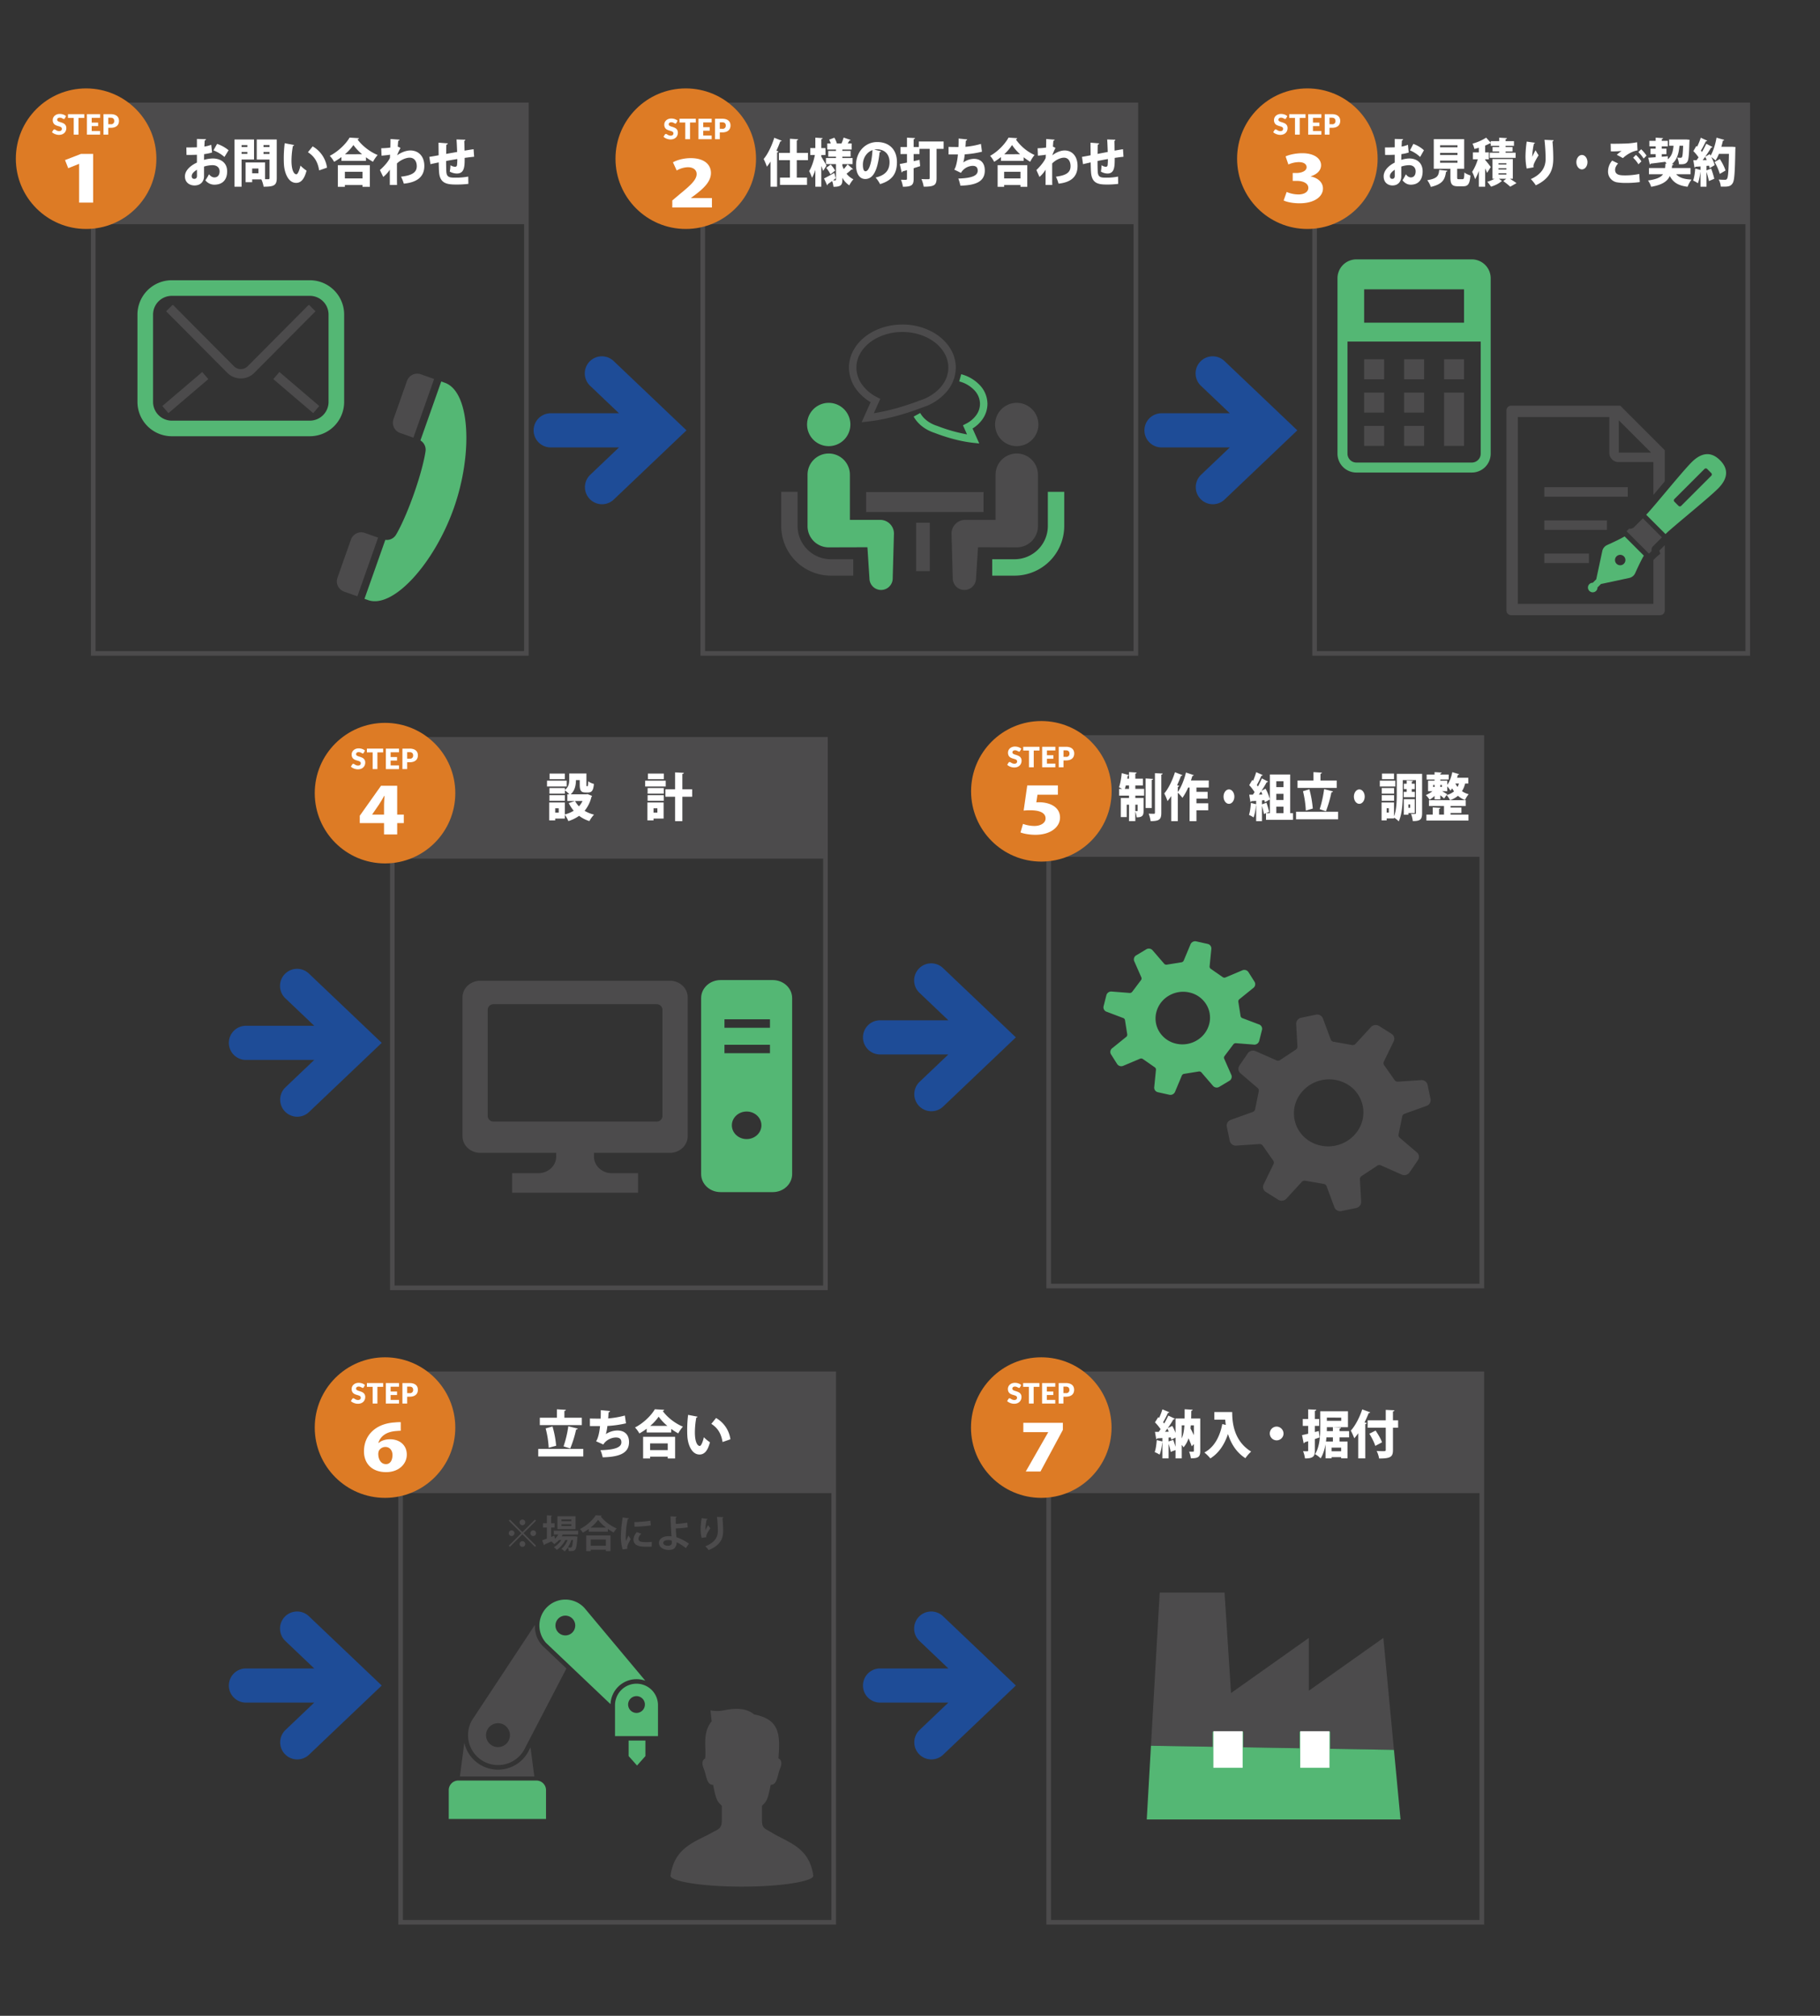 <svg xmlns="http://www.w3.org/2000/svg" id="&#x30EC;&#x30A4;&#x30E4;&#x30FC;_1" data-name="&#x30EC;&#x30A4;&#x30E4;&#x30FC; 1" viewBox="0 0 1991 2205"><rect x="0" y="0" width="1991" height="2205" fill="#333333" stroke="none"/><path d="M671.375,394.987a18.684,18.684,0,1,0-25.756,27.073l31.525,29.999h-74.701a18.683,18.683,0,1,0,0,37.367h74.701l-31.525,30.002a18.683,18.683,0,0,0,25.756,27.07L751,470.745Z" fill="#1e4c97"></path><path d="M1339.575,394.987a18.684,18.684,0,1,0-25.756,27.073l31.525,29.999h-74.701a18.683,18.683,0,1,0,0,37.367h74.701l-31.525,30.002a18.683,18.683,0,0,0,25.756,27.07L1419.2,470.745Z" fill="#1e4c97"></path><path d="M337.975,1064.987a18.684,18.684,0,1,0-25.756,27.073l31.525,29.999h-74.701a18.683,18.683,0,1,0,0,37.367h74.701l-31.525,30.002a18.683,18.683,0,0,0,25.756,27.07L417.6,1140.745Z" fill="#1e4c97"></path><path d="M1031.675,1058.987a18.684,18.684,0,1,0-25.756,27.073l31.525,29.999h-74.701a18.683,18.683,0,1,0,0,37.367h74.701l-31.525,30.002a18.683,18.683,0,0,0,25.756,27.07L1111.3,1134.745Z" fill="#1e4c97"></path><path d="M337.975,1767.987a18.684,18.684,0,1,0-25.756,27.073l31.525,29.999h-74.701a18.683,18.683,0,1,0,0,37.367h74.701l-31.525,30.002a18.683,18.683,0,0,0,25.756,27.07L417.6,1843.745Z" fill="#1e4c97"></path><path d="M1031.675,1767.987a18.684,18.684,0,1,0-25.756,27.073l31.525,29.999h-74.701a18.683,18.683,0,1,0,0,37.367h74.701l-31.525,30.002a18.683,18.683,0,0,0,25.756,27.07L1111.3,1843.745Z" fill="#1e4c97"></path><path d="M883.219,601.062a36.215,36.215,0,0,1-10.663-25.677V538.017H854.62v37.368a54.334,54.334,0,0,0,54.282,54.287h24.51V611.731h-24.51A36.174,36.174,0,0,1,883.219,601.062Z" fill="#4c4b4c"></path><path d="M906.584,488.023a23.676,23.676,0,1,0-23.677-23.677A23.659,23.659,0,0,0,906.584,488.023Z" fill="#54b774"></path><path d="M962.963,568.688H929.748V519.248a23.162,23.162,0,1,0-46.325,0v56.326a23.162,23.162,0,0,0,23.16,23.165c1.737,0,42.344-.118,42.344-.118l2.222,34.28a12.718,12.718,0,1,0,25.43-.56l1.35-48.686A14.959,14.959,0,0,0,962.963,568.688Z" fill="#54b774"></path><path d="M1146.295,538.017v37.368a36.414,36.414,0,0,1-36.339,36.345h-24.515v17.942h24.515a54.337,54.337,0,0,0,54.276-54.287V538.017Z" fill="#54b774"></path><path d="M1112.268,488.023a23.676,23.676,0,1,0-23.671-23.677A23.67,23.67,0,0,0,1112.268,488.023Z" fill="#4c4b4c"></path><path d="M1135.433,575.573V519.247a23.165,23.165,0,1,0-46.33,0v49.44h-33.215a14.959,14.959,0,0,0-14.967,14.967l1.35,48.686a12.718,12.718,0,1,0,25.43.56l2.222-34.28s40.607.118,42.344.118A23.166,23.166,0,0,0,1135.433,575.573Z" fill="#4c4b4c"></path><rect x="947.534" y="538.243" width="128.43" height="21.858" fill="#4c4b4c"></rect><rect x="1002.198" y="571.834" width="14.945" height="52.91" fill="#4c4b4c"></rect><path d="M1072.067,441.757a21.131,21.131,0,0,1-4.038,12.272,30.598,30.598,0,0,1-11.165,9.409l-3.438,1.765,4.46,9.969a178.039,178.039,0,0,1-32.421-9.205l-.126-.054-.134-.037c-8.503-2.674-15.147-7.913-18.52-14.111l-7.166,3.922c4.581,8.317,12.892,14.633,22.996,17.872v.011c7.847,3.039,24.341,8.817,41.669,10.765l7.082.78-7.322-16.376a37.262,37.262,0,0,0,10.76-10.012,29.331,29.331,0,0,0,5.523-16.968,30.087,30.087,0,0,0-8.328-20.421,42.979,42.979,0,0,0-20.387-11.987l-2.15,7.87a34.713,34.713,0,0,1,16.527,9.635A21.854,21.854,0,0,1,1072.067,441.757Z" fill="#54b774"></path><path d="M952.416,439.917l-9.813,21.939,7.088-.786c24.467-2.733,47.898-10.932,59.021-15.241a58.322,58.322,0,0,0,26.256-16.661,40.99,40.99,0,0,0,10.625-27.093,39.38,39.38,0,0,0-4.756-18.663c-4.564-8.537-12.075-15.628-21.369-20.588a68.592,68.592,0,0,0-32.308-7.827c-15.878.011-30.328,5.073-40.964,13.477a48.214,48.214,0,0,0-12.718,14.939,39.492,39.492,0,0,0-4.748,18.662,40.223,40.223,0,0,0,7.558,23.209A52.333,52.333,0,0,0,952.416,439.917ZM940.68,387.26c3.677-6.897,9.956-12.938,18.02-17.247a60.444,60.444,0,0,1,28.462-6.854c14.133-.011,26.856,4.54,35.91,11.706A40.009,40.009,0,0,1,1033.645,387.26a31.19,31.19,0,0,1,3.79,14.815c-.008,7.979-3.093,15.418-8.602,21.724a50.24,50.24,0,0,1-22.827,14.337l-.119.038-.126.053c-9.632,3.734-29.11,10.544-49.809,13.762l7.018-15.682-3.446-1.765A45.284,45.284,0,0,1,942.97,420.581a31.967,31.967,0,0,1-6.087-18.506A31.191,31.191,0,0,1,940.68,387.26Z" fill="#4c4b4c"></path><rect x="768.769" y="114.744" width="473.829" height="600" fill="none" stroke="#4c4b4c" stroke-miterlimit="10" stroke-width="5.045"></rect><rect x="769.012" y="114.744" width="475" height="130.5" fill="#4c4b4c"></rect><path d="M842.929,176.782a64.633,64.633,0,0,1-3.98,5.534,75.952,75.952,0,0,0-3.533-8.414c4.379-5.083,8.907-14.344,11.595-23.21l8.11,3.219a1.398,1.398,0,0,1-1.543.734c-1.243,3.444-2.687,6.89-4.229,10.277l2.239.678a1.573,1.573,0,0,1-1.492,1.13v37.498h-7.166Zm40.952-1.581H871.64v19.088h11.196V202.252H853.279v-7.963h10.896V175.201H852.085v-7.963h12.091V151.765l8.957.565c-.05.621-.448,1.017-1.493,1.186v13.723h12.241Z" fill="#fff"></path><path d="M898.468,169.554V171.418c1.343,2.089,4.876,8.301,5.672,9.713l-3.632,5.816c-.498-1.468-1.244-3.388-2.04-5.421v22.702h-6.519v-18.467a42.783,42.783,0,0,1-3.683,8.696,43.818,43.818,0,0,0-3.085-7.284c2.737-4.292,5.075-11.408,6.27-17.62h-5.025v-7.567h5.523V150.579l7.961.508c-.05.565-.447.904-1.442,1.13v9.77h4.577v7.567Zm23.038,11.69a39.931,39.931,0,0,0,1.493,3.727,42.126,42.126,0,0,0,4.18-5.195l5.971,5.195a1.138,1.138,0,0,1-.995.396,2.131,2.131,0,0,1-.597-.057,50.098,50.098,0,0,1-5.474,4.688,20.283,20.283,0,0,0,7.514,6.099,31.568,31.568,0,0,0-4.528,6.664,23.702,23.702,0,0,1-7.563-8.302v1.977c0,6.043-1.642,7.906-9.703,7.906a27.875,27.875,0,0,0-1.492-6.324c-1.792,1.354-3.483,2.541-4.827,3.444a1.396,1.396,0,0,1-.597,1.299l-3.434-7.567c2.786-1.299,7.065-3.727,11.245-6.042l1.593,5.816c-.945.79-1.94,1.524-2.936,2.259,1.045.057,1.99.057,2.388.057.598,0,.797-.282.797-.903V179.493H903.543v-6.607H914.54v-1.524h-8.459v-6.269h8.459v-1.525h-9.554v-6.606h3.831a27.559,27.559,0,0,0-1.741-4.18l5.672-2.146a28.646,28.646,0,0,1,2.737,6.099l-.548.227h5.922l-.299-.113a44.58,44.58,0,0,0,2.339-6.382l7.663,2.654c-.199.452-.697.678-1.443.678-.448.903-1.095,2.09-1.742,3.163h4.279v6.606H921.506v1.525h9.007v6.269h-9.007v1.524h11.195v6.607H921.506Zm-12.738-1.299a39.99,39.99,0,0,1,4.876,6.663l-5.175,4.066a40.217,40.217,0,0,0-4.577-7.06Z" fill="#fff"></path><path d="M963.858,165.488a1.731,1.731,0,0,1-1.593.96c-2.189,20.16-7.065,29.365-15.724,29.365-6.021,0-10.051-5.364-10.051-15.36,0-14.853,10.549-25.074,23.038-25.074,13.982,0,21.694,9.036,21.694,21.855,0,13.215-5.672,20.273-18.46,24.17a38.56,38.56,0,0,0-4.877-7.229c11.296-2.541,15.227-8.64,15.227-16.772,0-9.035-5.723-14.062-13.733-14.062a17.369,17.369,0,0,0-2.985.282Zm-9.404-1.299c-6.369,2.314-10.499,8.696-10.499,15.925,0,4.123.746,7.229,2.836,7.229C951.07,187.343,953.807,176.274,954.454,164.189Z" fill="#fff"></path><path d="M1032.285,154.758V162.834h-7.713v31.963c0,7.624-2.289,9.432-14.082,9.432a34.753,34.753,0,0,0-2.487-8.358c2.936.17,6.568.17,7.613.17.995,0,1.393-.339,1.393-1.355V162.834h-11.096v5.703h-6.419v7.737l6.469-1.469.646,6.946-7.115,2.202v11.577c0,6.777-1.891,8.754-11.743,8.754a33.331,33.331,0,0,0-2.14-7.681c2.14.113,4.678.113,5.474.113.796-.057,1.095-.339,1.095-1.243v-9.374l-4.827,1.412a1.228,1.228,0,0,1-.995,1.072l-2.04-9.148c2.14-.396,4.877-.96,7.862-1.581v-9.318h-7.116v-7.736h7.116V150.579l8.807.452c-.049.621-.397,1.072-1.492,1.242v8.527h5.673v-6.043Z" fill="#fff"></path><path d="M1074.239,165.939a103.654,103.654,0,0,1-18.858,2.88,56.026,56.026,0,0,1-1.543,8.866,21.037,21.037,0,0,1,11.544-3.953c6.618,0,11.942,3.671,11.942,12.764,0,11.803-9.255,16.207-26.721,16.603a44.508,44.508,0,0,0-2.239-7.793c13.982-.396,21.198-2.824,21.198-8.584,0-3.614-1.792-5.309-5.573-5.309a15.378,15.378,0,0,0-12.738,7.681l-7.364-3.558c1.442-1.751,3.383-8.245,4.03-16.604h-10.25v-8.302c2.388.17,7.314.17,10.847.17.149-2.768.199-6.212.149-9.262l9.354.96a1.665,1.665,0,0,1-1.442,1.412c-.1,2.202-.249,4.631-.398,6.664a87.534,87.534,0,0,0,16.918-3.163Z" fill="#fff"></path><path d="M1094.996,171.812a69.803,69.803,0,0,1-7.414,5.196,32.508,32.508,0,0,0-4.429-6.552c8.509-4.63,16.521-13.158,20.103-19.935l9.504.621a1.745,1.745,0,0,1-1.492,1.299,50.593,50.593,0,0,0,20.451,17.111,40.734,40.734,0,0,0-4.728,7.398,62.425,62.425,0,0,1-7.115-4.913v3.896h-24.88Zm-3.632,32.528V180.679h32.442v23.662h-7.464v-1.977h-17.863v1.977Zm24.979-16.434h-17.863v7.285h17.863Zm-.398-19.2a53.095,53.095,0,0,1-8.807-10.053,51.198,51.198,0,0,1-8.559,10.053Z" fill="#fff"></path><path d="M1135.109,162.156a66.689,66.689,0,0,0,9.255-.734c.1-3.332.149-9.092.149-9.375l9.206.734a1.542,1.542,0,0,1-1.394,1.242c-.249,2.599-.299,4.01-.498,6.325.945.452,1.892.96,2.837,1.469a58.458,58.458,0,0,0-3.483,8.075c4.578-3.558,9.653-5.309,13.435-5.309,8.161,0,14.182,6.212,14.182,16.942,0,12.649-8.359,18.071-20.8,19.37a43.657,43.657,0,0,0-2.836-7.624c10.599-1.355,15.973-4.235,15.973-11.521,0-4.97-2.289-9.262-7.215-9.262-3.831,0-9.305,2.542-12.888,6.325v9.883c0,5.365,0,10.786.1,13.666h-7.314V185.592a32.368,32.368,0,0,1-6.668,7.963l-3.384-7.567c6.867-6.551,9.554-11.633,10.151-13.215l.149-3.558c-1.493.339-5.324.791-8.658,1.073Z" fill="#fff"></path><path d="M1229.062,171.474c-2.438.227-5.921.678-9.604,1.243,0,9.148,0,17.111-8.011,17.111a14.837,14.837,0,0,1-7.116-2.146,39.649,39.649,0,0,0,.697-6.946,10.269,10.269,0,0,0,4.776,1.751,2,2,0,0,0,1.892-1.751,60.317,60.317,0,0,0,.298-6.776c-4.13.734-8.16,1.468-11.345,2.146,0,4.97.1,9.826.249,11.973.348,4.518,2.04,5.986,6.469,6.212.696.057,1.642.057,2.786.057a62.965,62.965,0,0,0,12.938-1.187l.149,7.963a87.378,87.378,0,0,1-11.992.734c-9.255,0-16.719-.791-17.714-13.215-.199-2.372-.299-6.607-.398-11.012-2.836.678-6.768,1.524-8.359,1.977l-1.145-8.02c2.14-.339,6.021-1.017,9.454-1.751-.1-10.843-.149-12.028-.1-13.779l9.404.791c-.1.678-.447,1.073-1.492,1.412-.149,2.428-.1,6.551-.199,10.108,3.384-.678,7.265-1.412,11.146-2.146-.198-4.574-.348-10.052-.646-13.666l8.957.282c0,.564-.299.96-1.095,1.355.148,2.993.198,7.115.298,10.561,3.284-.564,6.718-1.187,9.156-1.525Z" fill="#fff"></path><circle cx="750.197" cy="173.588" r="76.876" fill="#dd7b25"></circle><path d="M739.95,134.439a1.969,1.969,0,0,1-.484.554,1.078,1.078,0,0,1-.654.184,1.603,1.603,0,0,1-.761-.221c-.271-.15-.579-.315-.923-.499a7.468,7.468,0,0,0-1.176-.501,4.715,4.715,0,0,0-1.507-.223,3.245,3.245,0,0,0-2.175.623,2.118,2.118,0,0,0-.715,1.684,1.549,1.549,0,0,0,.431,1.122,3.669,3.669,0,0,0,1.13.768,11.893,11.893,0,0,0,1.599.593q.899.27,1.837.601a16.446,16.446,0,0,1,1.838.775,6.148,6.148,0,0,1,1.599,1.139,5.293,5.293,0,0,1,1.13,1.682,5.991,5.991,0,0,1,.431,2.391,7.769,7.769,0,0,1-.539,2.905,6.778,6.778,0,0,1-1.561,2.361,7.237,7.237,0,0,1-2.522,1.584,9.46,9.46,0,0,1-3.405.576,10.837,10.837,0,0,1-2.129-.216,12.612,12.612,0,0,1-2.098-.606,12.143,12.143,0,0,1-1.907-.931,8.1,8.1,0,0,1-1.553-1.199l1.538-2.429a1.251,1.251,0,0,1,.477-.447,1.349,1.349,0,0,1,.661-.169,1.745,1.745,0,0,1,.93.293c.312.195.666.409,1.061.646a8.592,8.592,0,0,0,1.361.646,5.086,5.086,0,0,0,1.814.293,3.456,3.456,0,0,0,2.199-.623,2.374,2.374,0,0,0,.785-1.976,1.866,1.866,0,0,0-.431-1.276,3.33,3.33,0,0,0-1.13-.814,10.472,10.472,0,0,0-1.592-.569c-.595-.165-1.205-.345-1.83-.546a13.417,13.417,0,0,1-1.829-.738,5.785,5.785,0,0,1-1.592-1.152,5.381,5.381,0,0,1-1.13-1.785,7.071,7.071,0,0,1-.431-2.637,6.239,6.239,0,0,1,.508-2.459,6.342,6.342,0,0,1,1.491-2.138,7.355,7.355,0,0,1,2.414-1.5,8.931,8.931,0,0,1,3.275-.561,12.343,12.343,0,0,1,2.006.161,10.653,10.653,0,0,1,1.853.477,10.268,10.268,0,0,1,1.638.753,7.539,7.539,0,0,1,1.361.993Z" fill="#fff"></path><path d="M761.167,129.887v4.121h-6.303v18.28h-5.197V134.009H743.363v-4.121Z" fill="#fff"></path><path d="M778.51,129.887V133.885H769.316v5.229h7.042v3.844H769.316v5.334h9.194v3.998H764.088V129.887Z" fill="#fff"></path><path d="M787.428,144.801v7.489h-5.197V129.887H790.134a12.996,12.996,0,0,1,4.067.563,7.778,7.778,0,0,1,2.798,1.543,6.019,6.019,0,0,1,1.621,2.323,7.846,7.846,0,0,1,.523,2.891,8.504,8.504,0,0,1-.538,3.074,6.174,6.174,0,0,1-1.645,2.399,7.766,7.766,0,0,1-2.806,1.562,12.887,12.887,0,0,1-4.021.559Zm0-3.919H790.134a3.298,3.298,0,0,0,3.814-3.675,4.047,4.047,0,0,0-.231-1.4,2.856,2.856,0,0,0-.7-1.085,3.18,3.18,0,0,0-1.183-.698,5.212,5.212,0,0,0-1.7-.246H787.428Z" fill="#fff"></path><path d="M732.771,1072.782H525.482c-10.785,0-19.523,8.144-19.523,18.195v151.901c0,10.052,8.738,18.195,19.523,18.195h82.978v4.051c0,10.041-8.738,18.195-19.523,18.195h-28.679v21.405H697.996v-21.405h-28.679c-10.785,0-19.523-8.154-19.523-18.195v-4.051h82.978c10.785,0,19.523-8.144,19.523-18.195V1090.977C752.294,1080.925,743.556,1072.782,732.771,1072.782Zm-8.022,147.983a6.302,6.302,0,0,1-6.504,6.072H540.009a6.292,6.292,0,0,1-6.493-6.072v-116.249a6.282,6.282,0,0,1,6.493-6.052H718.245a6.291,6.291,0,0,1,6.504,6.052v116.249Z" fill="#4c4b4c"></path><path d="M845.407,1072.064H788.192c-11.687,0-21.174,8.831-21.174,19.734v192.486c0,10.893,9.486,19.724,21.174,19.724H845.407c11.687,0,21.163-8.831,21.163-19.724V1091.798C866.57,1080.895,857.094,1072.064,845.407,1072.064Zm-28.613,173.952c-8.925,0-16.166-6.749-16.166-15.067,0-8.339,7.241-15.087,16.166-15.087,8.936,0,16.177,6.749,16.177,15.087C832.972,1239.267,825.73,1246.016,816.794,1246.016Zm25.51-93.93H792.528v-9.272h49.776Zm0-27.837H792.528v-9.272h49.776Z" fill="#54b774"></path><rect x="429.159" y="808.744" width="473.829" height="600" fill="none" stroke="#4c4b4c" stroke-miterlimit="10" stroke-width="5.045"></rect><rect x="427.988" y="808.744" width="475" height="130.5" fill="#4c4b4c"></rect><path d="M619.933,853.953V860.335H598.406v-6.382Zm22.813,14.684,4.939,1.977a2.498,2.498,0,0,1-.645,1.017,37.93,37.93,0,0,1-7.516,15.304A38.084,38.084,0,0,0,649.832,891.112a32.061,32.061,0,0,0-5.046,7.06,37.207,37.207,0,0,1-11.272-5.761,41.467,41.467,0,0,1-11.756,5.761,32.394,32.394,0,0,0-3.865-6.89v4.122H607.371v1.977h-6.549v-19.596h17.07v13.102a33.075,33.075,0,0,0,9.716-4.066,42.083,42.083,0,0,1-5.422-8.357l6.71-2.259h-8.267v-7.342h2.201a29.356,29.356,0,0,0-4.885-4.292v3.558H601.037V862.029h16.909v2.033c4.348-3.275,4.777-7.567,4.777-11.238v-6.721h18.788v12.029c0,1.694.054,1.863.483,1.863h.591c.536,0,.751-.734.858-5.365a18.602,18.602,0,0,0,6.28,2.881c-.644,7.284-2.415,9.374-6.334,9.374H640.546c-4.885,0-6.335-2.09-6.335-8.641V853.332h-4.133c-.054,5.252-1.074,11.521-5.798,15.53h17.124Zm-24.8,1.186v6.1H601.037v-6.1Zm-.054-23.605v6.099H601.198V846.217Zm-6.656,42.75V884.166h-3.865v4.801Zm17.875-12.763a24.153,24.153,0,0,0,4.241,5.816,25.259,25.259,0,0,0,3.919-5.816Z" fill="#fff"></path><path d="M728.266,853.953V860.335H705.773v-6.382Zm-2.309,23.832V895.404H714.953v1.977h-6.71v-19.596Zm-17.499-9.657V862.029h17.66v6.099Zm0,7.794v-6.1h17.66v6.1Zm17.714-29.705v6.099H708.779V846.217ZM719.14,884.166h-4.187v4.801h4.187Zm38.06-20.781v8.132H746.464v26.712h-7.945V871.517H727.943v-8.132h10.575V844.861l9.609.509c-.054.677-.537,1.072-1.664,1.242v16.772Z" fill="#fff"></path><circle cx="421.197" cy="867.588" r="76.876" fill="#dd7b25"></circle><path d="M397.95,823.439a1.969,1.969,0,0,1-.484.554,1.078,1.078,0,0,1-.654.184,1.603,1.603,0,0,1-.761-.221c-.271-.15-.579-.315-.923-.499a7.468,7.468,0,0,0-1.176-.501,4.715,4.715,0,0,0-1.507-.223,3.245,3.245,0,0,0-2.175.623,2.118,2.118,0,0,0-.715,1.684,1.549,1.549,0,0,0,.431,1.122,3.669,3.669,0,0,0,1.13.768,11.893,11.893,0,0,0,1.599.593q.899.27,1.837.601a16.446,16.446,0,0,1,1.838.775,6.148,6.148,0,0,1,1.599,1.139,5.293,5.293,0,0,1,1.13,1.682,5.991,5.991,0,0,1,.431,2.391,7.769,7.769,0,0,1-.539,2.905,6.778,6.778,0,0,1-1.561,2.361,7.237,7.237,0,0,1-2.522,1.584,9.46,9.46,0,0,1-3.405.576,10.837,10.837,0,0,1-2.129-.216,12.612,12.612,0,0,1-2.098-.606,12.143,12.143,0,0,1-1.907-.931,8.1,8.1,0,0,1-1.553-1.199l1.538-2.429a1.251,1.251,0,0,1,.477-.447,1.349,1.349,0,0,1,.661-.169,1.745,1.745,0,0,1,.93.293c.312.195.666.409,1.061.646a8.592,8.592,0,0,0,1.361.646,5.086,5.086,0,0,0,1.814.293,3.456,3.456,0,0,0,2.199-.623,2.374,2.374,0,0,0,.785-1.976,1.866,1.866,0,0,0-.431-1.276,3.33,3.33,0,0,0-1.13-.814,10.472,10.472,0,0,0-1.592-.569c-.595-.165-1.205-.345-1.83-.546a13.417,13.417,0,0,1-1.829-.738,5.785,5.785,0,0,1-1.592-1.152,5.381,5.381,0,0,1-1.13-1.785,7.071,7.071,0,0,1-.431-2.637,6.239,6.239,0,0,1,.508-2.459,6.342,6.342,0,0,1,1.491-2.138,7.355,7.355,0,0,1,2.414-1.5,8.931,8.931,0,0,1,3.275-.561,12.343,12.343,0,0,1,2.006.161,10.653,10.653,0,0,1,1.853.477,10.268,10.268,0,0,1,1.638.753,7.539,7.539,0,0,1,1.361.993Z" fill="#fff"></path><path d="M419.167,818.887v4.121h-6.303v18.28h-5.197V823.009H401.363v-4.121Z" fill="#fff"></path><path d="M436.51,818.887V822.885H427.316v5.229h7.042v3.844H427.316v5.334h9.194v3.998H422.088V818.887Z" fill="#fff"></path><path d="M445.428,833.801v7.489h-5.197V818.887H448.134a12.996,12.996,0,0,1,4.067.563,7.778,7.778,0,0,1,2.798,1.543,6.019,6.019,0,0,1,1.621,2.323,7.846,7.846,0,0,1,.523,2.891,8.504,8.504,0,0,1-.538,3.074,6.174,6.174,0,0,1-1.645,2.399,7.766,7.766,0,0,1-2.806,1.562,12.887,12.887,0,0,1-4.021.559Zm0-3.919H448.134a3.298,3.298,0,0,0,3.814-3.675,4.047,4.047,0,0,0-.231-1.4,2.856,2.856,0,0,0-.7-1.085,3.18,3.18,0,0,0-1.183-.698,5.212,5.212,0,0,0-1.7-.246H445.428Z" fill="#fff"></path><path d="M1554.174,1181.532l-24.636,1.644a4.036,4.036,0,0,1-3.858-1.653l-11.523-16.409a3.76,3.76,0,0,1-.181-4.088l10.456-21.509a6.438,6.438,0,0,0-2.189-8.707l-13.609-8.54a7.049,7.049,0,0,0-9.188,1.56l-16.368,17.797a4.175,4.175,0,0,1-3.976,1.488l-20.292-3.567a3.95,3.95,0,0,1-3.129-2.729l-8.277-22.314a6.769,6.769,0,0,0-7.944-4.574l-16.027,3.345a6.761,6.761,0,0,0-5.451,7.37l1.327,23.765a3.904,3.904,0,0,1-1.765,3.75l-17.178,11.387a4.186,4.186,0,0,1-4.245.227l-22.109-9.767a7.062,7.062,0,0,0-9.05,2.246l-9.052,13.269a6.439,6.439,0,0,0,1.476,8.856l18.181,15.538a3.776,3.776,0,0,1,1.474,3.813l-3.999,19.648a4.043,4.043,0,0,1-2.867,3.063l-23.25,8.343a6.721,6.721,0,0,0-4.846,7.746l3.219,15.423a6.712,6.712,0,0,0,7.538,5.156l24.646-1.652a4.053,4.053,0,0,1,3.853,1.66l11.523,16.409a3.79,3.79,0,0,1,.177,4.095l-10.449,21.513a6.438,6.438,0,0,0,2.189,8.707l13.604,8.541a7.063,7.063,0,0,0,9.192-1.566l16.356-17.8a4.197,4.197,0,0,1,3.984-1.477l20.296,3.555a3.946,3.946,0,0,1,3.126,2.741l8.283,22.313a6.77,6.77,0,0,0,7.944,4.575l16.027-3.345a6.77,6.77,0,0,0,5.451-7.37l-1.338-23.762a3.96,3.96,0,0,1,1.774-3.764l17.18-11.376a4.184,4.184,0,0,1,4.236-.239l22.116,9.772a7.055,7.055,0,0,0,9.046-2.24l9.057-13.27a6.432,6.432,0,0,0-1.476-8.856l-18.187-15.537a3.802,3.802,0,0,1-1.47-3.825l3.999-19.648a4.061,4.061,0,0,1,2.873-3.064l23.239-8.341a6.712,6.712,0,0,0,4.853-7.742l-3.219-15.423A6.723,6.723,0,0,0,1554.174,1181.532Zm-69.044,55.648a39.116,39.116,0,0,1-52.664,10.99,35.661,35.661,0,0,1-10.58-50.7,39.102,39.102,0,0,1,52.664-10.99,35.674,35.674,0,0,1,10.58,50.7Z" fill="#4c4b4c"></path><path d="M1344.841,1182.258a5.138,5.138,0,0,0,2.021-6.805l-7.53-17.092a3.026,3.026,0,0,1,.282-3.215l9.609-12.756a3.288,3.288,0,0,1,3.078-1.254l19.098,1.491a5.469,5.469,0,0,0,6.097-3.967l3.058-12.058a5.065,5.065,0,0,0-3.524-6.115l-17.758-6.734a3.048,3.048,0,0,1-2.144-2.432l-2.443-15.441a3.088,3.088,0,0,1,1.285-2.981l14.951-12.094a5.103,5.103,0,0,0,1.47-6.914l-6.628-10.5a5.436,5.436,0,0,0-7.021-1.847l-17.823,7.522a3.237,3.237,0,0,1-3.319-.219l-13.058-9.081a2.951,2.951,0,0,1-1.259-2.957l1.838-18.458a5.104,5.104,0,0,0-4.021-5.827l-12.437-2.777a5.493,5.493,0,0,0-6.396,3.504l-7.237,17.254a3.226,3.226,0,0,1-2.545,2.113l-16.028,2.589a3.211,3.211,0,0,1-3.074-1.2l-12.284-14.253a5.461,5.461,0,0,0-7.15-1.313l-10.966,6.565a5.127,5.127,0,0,0-2.016,6.798l7.526,17.105a2.986,2.986,0,0,1-.284,3.204l-9.608,12.762a3.307,3.307,0,0,1-3.087,1.262l-19.088-1.499a5.468,5.468,0,0,0-6.095,3.972l-3.06,12.054a5.082,5.082,0,0,0,3.525,6.12l17.758,6.734a3.019,3.019,0,0,1,2.142,2.422l2.443,15.441a3.05,3.05,0,0,1-1.284,2.98l-14.951,12.093a5.104,5.104,0,0,0-1.47,6.915l6.633,10.498a5.433,5.433,0,0,0,7.011,1.856l17.831-7.541a3.259,3.259,0,0,1,3.315.231l13.057,9.083a2.981,2.981,0,0,1,1.259,2.963l-1.836,18.458a5.118,5.118,0,0,0,4.021,5.826l12.436,2.772a5.495,5.495,0,0,0,6.397-3.499l7.231-17.258a3.216,3.216,0,0,1,2.552-2.103l16.028-2.594a3.208,3.208,0,0,1,3.079,1.198l12.277,14.248a5.467,5.467,0,0,0,7.152,1.324Zm-35.518-44.243a30.73,30.73,0,0,1-22.54,3.647,28.958,28.958,0,0,1-18.36-12.778,27.572,27.572,0,0,1-3.432-21.709,29.228,29.228,0,0,1,13.511-17.927,30.625,30.625,0,0,1,22.534-3.641,28.931,28.931,0,0,1,18.363,12.765,27.601,27.601,0,0,1,3.434,21.71A29.34,29.34,0,0,1,1309.322,1138.015Z" fill="#54b774"></path><rect x="1147.208" y="806.744" width="473.829" height="600" fill="none" stroke="#4c4b4c" stroke-miterlimit="10" stroke-width="5.045"></rect><rect x="1146.037" y="806.744" width="475" height="130.5" fill="#4c4b4c"></rect><path d="M1241.997,859.149v3.783h9.624v7.398h-9.624v2.598h9.022v13.892c0,5.083-1.103,7.229-7.568,7.229a26.199,26.199,0,0,0-1.454-6.324v10.447h-6.917v-17.959h-2.506V893.767h-6.467V872.929h8.973v-2.598h-10.776v-7.398h3.208c-1.153-.678-2.406-1.355-3.358-1.807,1.353-3.671,2.456-9.939,2.957-15.417l7.819,2.146a1.168,1.168,0,0,1-1.303.734l-.451,3.162h1.904v-7.229l8.371.509c-.05.621-.451.96-1.454,1.186V851.751h8.321v7.398Zm-10.376,0c-.351,1.355-.751,2.598-1.103,3.783h4.562v-3.783Zm12.883,21.063h-2.507v7.003c.803.057,1.705.057,2.005.057.401,0,.502-.113.502-.621Zm16.892-28.18c-.05.565-.451.96-1.403,1.13v30.665h-6.767V851.525Zm2.056-6.269,8.421.396c-.101.621-.451,1.073-1.454,1.242v41.621c0,7.172-1.954,9.205-11.679,9.205A38.929,38.929,0,0,0,1256.584,890.04c2.406.112,4.912.112,5.765.112.802,0,1.103-.282,1.103-1.186Z" fill="#fff"></path><path d="M1322.348,861.465h-13.483v4.687h12.23v7.455h-12.23v5.082h12.882v7.624h-12.882v11.916h-7.519V861.465H1299.792a65.682,65.682,0,0,1-6.216,11.237,51.679,51.679,0,0,0-5.113-5.591v31.117h-7.218V870.782a64.728,64.728,0,0,1-4.01,5.534,76.133,76.133,0,0,0-3.559-8.414c4.41-5.083,8.972-14.344,11.679-23.21l8.171,3.219a1.412,1.412,0,0,1-1.555.734c-1.253,3.444-2.706,6.89-4.261,10.277l2.256.678a1.583,1.583,0,0,1-1.504,1.13v5.647c3.609-5.026,7.018-13.44,8.923-21.347l8.571,2.88a1.309,1.309,0,0,1-1.504.734c-.501,1.638-1.053,3.331-1.604,5.025h19.498Z" fill="#fff"></path><path d="M1350.35,871.403c0,4.349-2.668,7.906-5.928,7.906-3.261,0-5.929-3.558-5.929-7.906,0-4.348,2.668-7.906,5.929-7.906C1347.767,863.497,1350.35,867.168,1350.35,871.403Z" fill="#fff"></path><path d="M1411.414,889.475h3.107v7.342h-29.573v-7.342l-2.256.96a72.894,72.894,0,0,0-2.155-8.81v16.604h-6.366V880.722h-.15c-.401,4.574-1.303,9.996-2.656,13.44a34.811,34.811,0,0,0-5.062-2.768c1.152-3.105,1.804-8.414,2.104-13.102l5.765,1.469v-3.728c-1.955.113-3.759.282-5.263.339a1.133,1.133,0,0,1-1.003.903l-1.303-8.019h4.01c.602-.903,1.253-1.808,1.855-2.768a50.828,50.828,0,0,0-5.864-7.624l3.358-5.703.852.903a75.862,75.862,0,0,0,3.408-9.431l7.168,3.219a1.563,1.563,0,0,1-1.503.678,86.096,86.096,0,0,1-4.963,10.165c.451.564.853,1.13,1.203,1.638,1.654-3.05,3.158-6.155,4.311-8.866l6.817,3.501c-.201.452-.752.678-1.554.678-1.504,2.824-3.509,6.156-5.665,9.375l4.411-2.315a48.888,48.888,0,0,1,4.763,11.803l-5.515,3.05c-.1-.678-.301-1.469-.501-2.26l-2.656.227V879.875l4.912-1.808a91.219,91.219,0,0,1,2.957,10.052l-3.408,1.355h4.211V847.233h22.205Zm-30.426-20.387c-.451-1.186-.953-2.315-1.454-3.332-.802,1.13-1.604,2.315-2.406,3.389Zm23.058-14.513h-7.82v6.438h7.82Zm0,20.499v-6.72h-7.82v6.72Zm-7.82,7.342v7.059h7.82V882.416Z" fill="#fff"></path><path d="M1417.83,887.95h46.015v8.245h-46.015Zm44.511-34.166v8.075h-42.907v-8.075H1436.877V844.579l9.224.564c-.05.621-.501,1.017-1.554,1.242v7.398Zm-29.925,9.601a116.024,116.024,0,0,1,3.71,21.064l-7.619,2.202a109.333,109.333,0,0,0-3.108-21.178Zm25.865,2.315a1.857,1.857,0,0,1-1.755,1.017,131.526,131.526,0,0,1-6.015,20.725l-6.817-2.314a129.129,129.129,0,0,0,4.862-21.969Z" fill="#fff"></path><path d="M1492.949,871.403c0,4.349-2.668,7.906-5.928,7.906-3.261,0-5.929-3.558-5.929-7.906,0-4.348,2.668-7.906,5.929-7.906C1490.366,863.497,1492.949,867.168,1492.949,871.403Z" fill="#fff"></path><path d="M1526.395,853.953V860.335h-16.942v-6.382Zm29.323-7.511V889.418c0,7.116-2.155,8.754-10.176,8.754a32.351,32.351,0,0,0-1.954-7.963,30.834,30.834,0,0,0,3.157.113c2.005,0,2.256,0,2.256-1.017V853.332h-14.436v14.796c0,9.036-.602,22.307-4.411,30.326a25.872,25.872,0,0,0-5.163-4.122v.903h-8.021v2.146h-5.613v-19.596h13.634v15.191c2.807-7.116,3.008-17.168,3.008-24.849V846.442Zm-30.626,15.587v6.099h-13.534V862.029Zm-13.534,13.893v-6.1h13.534v6.1Zm13.434-29.705v6.099H1511.858V846.217Zm-5.714,42.693v-4.8h-2.307v4.8Zm16.34-22.759h3.259V863.158h-3.158v-5.873h3.158V853.671l6.867.452c-.051.508-.401.847-1.304,1.017v2.146h3.259v5.873h-3.259v2.993h3.358v5.873h-12.181Zm12.131,23.211h-7.018v1.863h-5.013V874.171h12.03Zm-5.113-9.432h-1.904v3.728h1.904Z" fill="#fff"></path><path d="M1569.352,874.34v-3.727a29.307,29.307,0,0,1-5.464,4.179,26.993,26.993,0,0,0-4.06-5.083,30.837,30.837,0,0,0,7.218-4.235h-4.812V853.953h7.117V852.654h-8.672V847.29h8.672V844.579l7.72.452c-.051.621-.451.96-1.403,1.129V847.29h9.173v5.364H1575.668v1.299h7.568v4.519c2.557-3.275,4.512-8.584,5.514-13.836l7.419,2.202a1.168,1.168,0,0,1-1.304.734c-.25,1.073-.602,2.146-.902,3.219h12.281v6.269h-3.459a26.295,26.295,0,0,1-3.459,8.358,22.634,22.634,0,0,0,7.318,3.331,29.182,29.182,0,0,0-4.01,6.382,23.686,23.686,0,0,1-7.669-4.631,25.788,25.788,0,0,1-8.672,4.744,30.903,30.903,0,0,0-3.76-5.591,20.487,20.487,0,0,0,8.121-4.01,31.111,31.111,0,0,1-2.005-3.275,22.047,22.047,0,0,1-1.905,2.428,43.608,43.608,0,0,0-3.509-4.63v5.308h-5.614c2.005,1.13,4.612,2.711,5.514,3.332l-3.358,4.688c-.952-.96-2.556-2.315-4.109-3.614v4.461Zm17.494,14.966v1.751h19.599v6.551h-46.015v-6.551h6.917v-7.851l8.371.509c-.05.621-.451.96-1.454,1.186v6.156h5.414v-9.375h-16.441V875.3h40.2v6.382H1586.846V883.376h11.879v5.93ZM1567.798,858.584v2.259h1.554V858.584Zm9.523,0H1575.668v2.259h1.653Zm14.787-1.524a23.623,23.623,0,0,0,2.406,3.783,22.246,22.246,0,0,0,1.504-3.783Z" fill="#fff"></path><circle cx="1139.197" cy="865.588" r="76.876" fill="#dd7b25"></circle><path d="M1115.95,821.439a1.969,1.969,0,0,1-.484.554,1.078,1.078,0,0,1-.654.184,1.603,1.603,0,0,1-.761-.221c-.271-.15-.579-.315-.923-.499a7.468,7.468,0,0,0-1.176-.501,4.715,4.715,0,0,0-1.507-.223,3.245,3.245,0,0,0-2.175.623,2.118,2.118,0,0,0-.715,1.684,1.549,1.549,0,0,0,.431,1.122,3.669,3.669,0,0,0,1.13.768,11.893,11.893,0,0,0,1.599.593q.899.27,1.837.601a16.446,16.446,0,0,1,1.838.775,6.148,6.148,0,0,1,1.599,1.139,5.293,5.293,0,0,1,1.13,1.682,5.991,5.991,0,0,1,.431,2.391,7.769,7.769,0,0,1-.539,2.905,6.778,6.778,0,0,1-1.561,2.361,7.237,7.237,0,0,1-2.522,1.584,9.46,9.46,0,0,1-3.405.576,10.837,10.837,0,0,1-2.129-.216,12.612,12.612,0,0,1-2.098-.606,12.143,12.143,0,0,1-1.907-.931,8.1,8.1,0,0,1-1.553-1.199l1.538-2.429a1.251,1.251,0,0,1,.477-.447,1.349,1.349,0,0,1,.661-.169,1.745,1.745,0,0,1,.93.293c.312.195.666.409,1.061.646a8.592,8.592,0,0,0,1.361.646,5.086,5.086,0,0,0,1.814.293,3.456,3.456,0,0,0,2.199-.623,2.374,2.374,0,0,0,.785-1.976,1.866,1.866,0,0,0-.431-1.276,3.33,3.33,0,0,0-1.13-.814,10.472,10.472,0,0,0-1.592-.569c-.595-.165-1.205-.345-1.83-.546a13.417,13.417,0,0,1-1.829-.738,5.785,5.785,0,0,1-1.592-1.152,5.381,5.381,0,0,1-1.13-1.785,7.071,7.071,0,0,1-.431-2.637,6.239,6.239,0,0,1,.508-2.459,6.342,6.342,0,0,1,1.491-2.138,7.355,7.355,0,0,1,2.414-1.5,8.931,8.931,0,0,1,3.275-.561,12.343,12.343,0,0,1,2.006.161,10.653,10.653,0,0,1,1.853.477,10.268,10.268,0,0,1,1.638.753,7.539,7.539,0,0,1,1.361.993Z" fill="#fff"></path><path d="M1137.167,816.887v4.121h-6.303v18.28h-5.197V821.009H1119.363v-4.121Z" fill="#fff"></path><path d="M1154.51,816.887V820.885H1145.316v5.229h7.042v3.844h-7.042v5.334h9.194v3.998h-14.422V816.887Z" fill="#fff"></path><path d="M1163.428,831.801v7.489h-5.197V816.887h7.902a12.996,12.996,0,0,1,4.067.563,7.778,7.778,0,0,1,2.798,1.543,6.019,6.019,0,0,1,1.621,2.323,7.846,7.846,0,0,1,.523,2.891,8.504,8.504,0,0,1-.538,3.074,6.174,6.174,0,0,1-1.645,2.399,7.766,7.766,0,0,1-2.806,1.562,12.887,12.887,0,0,1-4.021.559Zm0-3.919h2.705a3.298,3.298,0,0,0,3.814-3.675,4.047,4.047,0,0,0-.231-1.4,2.856,2.856,0,0,0-.7-1.085,3.18,3.18,0,0,0-1.183-.698,5.212,5.212,0,0,0-1.7-.246h-2.705Z" fill="#fff"></path><path d="M365.491,317.547a37.484,37.484,0,0,0-26.556-10.998H187.936A37.551,37.551,0,0,0,150.381,344.103v95.533a37.551,37.551,0,0,0,37.555,37.555H338.935a37.551,37.551,0,0,0,37.555-37.555V344.103A37.485,37.485,0,0,0,365.491,317.547ZM359.425,439.636a20.494,20.494,0,0,1-20.49,20.49H187.936a20.494,20.494,0,0,1-20.49-20.49V344.103a20.494,20.494,0,0,1,20.49-20.49H338.935A20.494,20.494,0,0,1,359.425,344.103v95.533Z" fill="#54b774"></path><path d="M337.871,333.298,270.931,400.632a10.565,10.565,0,0,1-14.968.016l.02.023L188.999,333.298,181.74,340.517l66.931,67.321.013.017a20.807,20.807,0,0,0,29.486.017l.067-.067,66.894-67.287Z" fill="#4c4b4c"></path><polygon points="298.99 414.707 342.628 451.931 349.273 444.139 305.636 406.914 298.99 414.707" fill="#4c4b4c"></polygon><rect x="174.07" y="424.302" width="57.358" height="10.242" transform="translate(-230.167 234.243) rotate(-40.458)" fill="#4c4b4c"></rect><rect x="102.012" y="114.744" width="473.829" height="600" fill="none" stroke="#4c4b4c" stroke-miterlimit="10" stroke-width="5.045"></rect><rect x="100.841" y="114.744" width="475" height="130.5" fill="#4c4b4c"></rect><path d="M232.008,166.843a55.736,55.736,0,0,1-8.696,1.751c-.054,2.202-.107,4.292-.107,6.269a37.194,37.194,0,0,1,9.394-1.524c8.643,0,15.889,4.461,15.889,14.118,0,8.527-4.402,14.569-14.064,14.569a12.557,12.557,0,0,1-9.77-4.8,52.759,52.759,0,0,0,3.972-6.607c1.664,2.09,3.704,3.445,5.905,3.445,3.704,0,5.69-2.711,5.69-6.607,0-4.066-2.845-6.777-7.837-6.777a33.335,33.335,0,0,0-9.179,1.525v10.561c0,5.252-3.221,10.108-10.468,10.108-4.509,0-10.414-2.541-10.414-10.053,0-4.687,3.543-10.504,13.098-14.965v-8.584c-3.382.17-7.193.226-11.38.226l-.161-8.188c4.294,0,8.106-.057,11.542-.169v-9.148l9.931.226a1.481,1.481,0,0,1-1.396,1.355c-.161,2.202-.269,4.461-.376,6.776a37.862,37.862,0,0,0,7.516-1.977ZM215.421,185.648c-2.416,1.638-5.69,3.896-5.69,7.003,0,1.977,1.02,2.993,2.738,2.993,1.933,0,3.006-1.017,3.006-3.275C215.475,191.07,215.475,188.359,215.421,185.648Zm30.115-13.948a40.478,40.478,0,0,0-12.024-7.229l3.972-7.06a38.074,38.074,0,0,1,12.562,6.946Z" fill="#fff"></path><path d="M277.908,174.467H264.273v29.762h-7.73V152.612H277.908Zm-7.301-15.699H264.273v2.033h6.334Zm-6.334,9.544h6.334v-2.09H264.273Zm38.489-15.699v42.129c0,8.132-3.114,9.487-14.387,9.487a30.601,30.601,0,0,0-2.469-8.02H275.868v3.106H268.675V177.686h21.312V196.04h3.489c1.02,0,1.396-.396,1.396-1.412V174.523H280.86V152.612Zm-20.077,36.933v-5.195h-6.817v5.195Zm12.186-30.834h-6.603v2.09h6.603Zm-6.603,9.714h6.603v-2.203h-6.603Z" fill="#fff"></path><path d="M321.768,158.654a1.568,1.568,0,0,1-1.342,1.017,91.492,91.492,0,0,0-1.557,16.095c0,10.278,2.63,14.909,5.368,14.909,1.664,0,3.65-5.591,4.456-9.544a41.931,41.931,0,0,0,6.656,5.534c-2.469,9.544-6.227,13.384-11.38,13.384-9.125,0-12.937-11.972-13.366-20.442-.107-1.977-.161-4.123-.161-6.382a136.381,136.381,0,0,1,1.02-16.547ZM349.145,186.383c-1.664-10.278-5.958-15.756-12.293-19.879l5.207-6.381a31.768,31.768,0,0,1,15.675,23.267Z" fill="#fff"></path><path d="M373.519,171.812a75.705,75.705,0,0,1-7.998,5.196,32.517,32.517,0,0,0-4.778-6.552c9.179-4.63,17.822-13.158,21.687-19.935l10.253.621a1.844,1.844,0,0,1-1.61,1.299c5.153,7.229,14.064,13.893,22.063,17.111a40.495,40.495,0,0,0-5.1,7.398,67.767,67.767,0,0,1-7.677-4.913v3.896H373.519Zm-3.918,32.528V180.679h35v23.662h-8.053v-1.977h-19.271v1.977Zm26.947-16.434h-19.271v7.285h19.271Zm-.429-19.2a54.505,54.505,0,0,1-9.501-10.053,52.398,52.398,0,0,1-9.233,10.053Z" fill="#fff"></path><path d="M417.058,162.156a77.502,77.502,0,0,0,9.984-.734c.107-3.332.161-9.092.161-9.375l9.931.734a1.616,1.616,0,0,1-1.503,1.242c-.269,2.599-.322,4.01-.536,6.325,1.02.452,2.039.96,3.06,1.469a56.185,56.185,0,0,0-3.758,8.075c4.938-3.558,10.414-5.309,14.494-5.309,8.803,0,15.299,6.212,15.299,16.942,0,12.649-9.019,18.071-22.438,19.37a41.711,41.711,0,0,0-3.061-7.624c11.435-1.355,17.231-4.235,17.231-11.521,0-4.97-2.469-9.262-7.783-9.262-4.134,0-10.038,2.542-13.903,6.325v9.883c0,5.365,0,10.786.107,13.666h-7.891V185.592a33.124,33.124,0,0,1-7.193,7.963l-3.65-7.567c7.408-6.551,10.307-11.633,10.95-13.215l.161-3.558c-1.61.339-5.743.791-9.34,1.073Z" fill="#fff"></path><path d="M518.678,171.474c-2.63.227-6.388.678-10.36,1.243,0,9.148,0,17.111-8.643,17.111a16.928,16.928,0,0,1-7.676-2.146,36.957,36.957,0,0,0,.751-6.946,11.666,11.666,0,0,0,5.153,1.751,2.102,2.102,0,0,0,2.04-1.751,55.714,55.714,0,0,0,.322-6.776c-4.456.734-8.804,1.468-12.239,2.146,0,4.97.107,9.826.269,11.973.376,4.518,2.201,5.986,6.979,6.212.751.057,1.771.057,3.006.057a73.117,73.117,0,0,0,13.957-1.187l.161,7.963a101.599,101.599,0,0,1-12.938.734c-9.984,0-18.036-.791-19.11-13.215-.214-2.372-.321-6.607-.429-11.012-3.061.678-7.301,1.524-9.019,1.977l-1.234-8.02c2.308-.339,6.495-1.017,10.199-1.751-.107-10.843-.161-12.028-.107-13.779l10.146.791c-.107.678-.483,1.073-1.61,1.412-.161,2.428-.107,6.551-.215,10.108,3.65-.678,7.837-1.412,12.024-2.146-.215-4.574-.376-10.052-.698-13.666l9.663.282c0,.564-.322.96-1.182,1.355.161,2.993.215,7.115.322,10.561,3.543-.564,7.247-1.187,9.877-1.525Z" fill="#fff"></path><path d="M460.568,409.486l14.351,5.069-22.678,64.207-14.351-5.069a11.911,11.911,0,0,1-7.473-15.092l14.858-42.068A11.907,11.907,0,0,1,460.568,409.486Z" fill="#4c4b4c"></path><path d="M496.443,555.85c-21.145,59.867-66.076,110.355-93.74,100.585l-3.964-1.4,22.783-64.505a11.845,11.845,0,0,0,12.104-6.266s8.548-14.013,19.09-43.858,12.69-46.119,12.69-46.119a11.845,11.845,0,0,0-5.484-12.478l22.783-64.505,3.964,1.4C514.332,428.475,517.588,495.983,496.443,555.85Z" fill="#54b774"></path><path d="M399.28,583.01l14.351,5.069L390.954,652.285l-14.351-5.069a11.907,11.907,0,0,1-7.475-15.088l14.858-42.068A11.911,11.911,0,0,1,399.28,583.01Z" fill="#4c4b4c"></path><circle cx="94.197" cy="173.588" r="76.876" fill="#dd7b25"></circle><path d="M70.95,129.439a1.969,1.969,0,0,1-.484.554,1.078,1.078,0,0,1-.654.184,1.603,1.603,0,0,1-.761-.221c-.271-.15-.579-.315-.923-.499a7.468,7.468,0,0,0-1.176-.501,4.715,4.715,0,0,0-1.507-.223,3.245,3.245,0,0,0-2.175.623,2.118,2.118,0,0,0-.715,1.684,1.549,1.549,0,0,0,.431,1.122,3.669,3.669,0,0,0,1.13.768,11.893,11.893,0,0,0,1.599.593q.899.27,1.837.601a16.446,16.446,0,0,1,1.838.775,6.148,6.148,0,0,1,1.599,1.139,5.293,5.293,0,0,1,1.13,1.682,5.991,5.991,0,0,1,.431,2.391,7.769,7.769,0,0,1-.539,2.905,6.778,6.778,0,0,1-1.561,2.361,7.237,7.237,0,0,1-2.522,1.584,9.46,9.46,0,0,1-3.405.576,10.837,10.837,0,0,1-2.129-.216,12.612,12.612,0,0,1-2.098-.606,12.143,12.143,0,0,1-1.907-.931,8.1,8.1,0,0,1-1.553-1.199l1.538-2.429a1.251,1.251,0,0,1,.477-.447,1.349,1.349,0,0,1,.661-.169,1.745,1.745,0,0,1,.93.293c.312.195.666.409,1.061.646a8.592,8.592,0,0,0,1.361.646,5.086,5.086,0,0,0,1.814.293,3.456,3.456,0,0,0,2.199-.623,2.374,2.374,0,0,0,.785-1.976,1.866,1.866,0,0,0-.431-1.276,3.33,3.33,0,0,0-1.13-.814,10.472,10.472,0,0,0-1.592-.569c-.595-.165-1.205-.345-1.83-.546a13.417,13.417,0,0,1-1.829-.738,5.785,5.785,0,0,1-1.592-1.152,5.381,5.381,0,0,1-1.13-1.785,7.071,7.071,0,0,1-.431-2.637,6.239,6.239,0,0,1,.508-2.459,6.342,6.342,0,0,1,1.491-2.138,7.355,7.355,0,0,1,2.414-1.5,8.931,8.931,0,0,1,3.275-.561,12.343,12.343,0,0,1,2.006.161,10.653,10.653,0,0,1,1.853.477,10.268,10.268,0,0,1,1.638.753,7.539,7.539,0,0,1,1.361.993Z" fill="#fff"></path><path d="M92.167,124.887v4.121H85.863v18.28H80.666V129.009H74.363v-4.121Z" fill="#fff"></path><path d="M109.51,124.887V128.885H100.316v5.229h7.042v3.844H100.316v5.334h9.194v3.998H95.088V124.887Z" fill="#fff"></path><path d="M118.428,139.801v7.489h-5.197V124.887H121.134a12.996,12.996,0,0,1,4.067.563,7.778,7.778,0,0,1,2.798,1.543,6.019,6.019,0,0,1,1.621,2.323,7.846,7.846,0,0,1,.523,2.891,8.504,8.504,0,0,1-.538,3.074,6.174,6.174,0,0,1-1.645,2.399,7.766,7.766,0,0,1-2.806,1.562,12.887,12.887,0,0,1-4.021.559Zm0-3.919H121.134a3.298,3.298,0,0,0,3.814-3.675,4.047,4.047,0,0,0-.231-1.4,2.856,2.856,0,0,0-.7-1.085,3.18,3.18,0,0,0-1.183-.698,5.212,5.212,0,0,0-1.7-.246H118.428Z" fill="#fff"></path><path d="M86.521,221.61v-42.314h-.179l-11.71,4.694-3.486-8.897,17.431-6.725h13.319V221.61Z" fill="#fff"></path><path d="M778.813,226.995H735.46v-7.706l7.866-6.655c11.71-9.598,18.772-15.832,18.772-22.278,0-4.063-3.128-7.426-9.654-7.426a26.006,26.006,0,0,0-12.157,3.573L736.175,177.536c4.201-2.382,11.62-4.554,19.397-4.554,15.286,0,22.169,7.356,22.169,16.253,0,9.317-7.866,16.603-16.179,23.048l-5.721,4.273v.14h22.973Z" fill="#fff"></path><path d="M1746.065,646.365a5.186,5.186,0,0,0,1.518-3.754l3.776-3.769,30.62-6.57a9.34,9.34,0,0,0,6.973-5.624s5.807-12.971,9.334-18.852l-9.752-9.752-1.518-1.525-9.759-9.759c-5.88,3.527-18.859,9.334-18.859,9.334a9.333,9.333,0,0,0-5.617,6.966l-6.577,30.627-3.762,3.769a5.22,5.22,0,1,0,3.623,8.908Zm22.334-37.776a5.701,5.701,0,1,1,0,8.058A5.7,5.7,0,0,1,1768.399,608.589Z" fill="#54b774"></path><path d="M1818.039,587.802,1797.244,567l-9.635,9.635a6.184,6.184,0,0,1-5.411,1.642l-2.816,2.83,9.869,9.869,2.354,2.346,12.34,12.34,2.816-2.823a6.171,6.171,0,0,1,1.642-5.404C1810.758,595.083,1818.039,587.802,1818.039,587.802Z" fill="#4c4b4c"></path><path d="M1881.618,503.428c-9.62-9.613-20.105-8.74-31.038,2.185-10.918,10.925-42.337,50.036-49.743,57.442l21.154,21.147c7.399-7.399,46.509-38.818,57.435-49.743S1891.23,513.041,1881.618,503.428Zm-9.547,16.974L1839.149,553.318a2.041,2.041,0,0,1-2.911,0l-4.517-4.517a2.058,2.058,0,0,1,0-2.904l32.915-32.922a2.071,2.071,0,0,1,2.925,0l4.509,4.517A2.053,2.053,0,0,1,1872.071,520.403Z" fill="#54b774"></path><rect x="1689.488" y="532.934" width="91.273" height="10.375" fill="#4c4b4c"></rect><rect x="1689.488" y="569.244" width="68.455" height="10.368" fill="#4c4b4c"></rect><rect x="1689.488" y="605.539" width="48.753" height="10.375" fill="#4c4b4c"></rect><path d="M1816.272,605.729l-3.784,3.123-3.725,3.725v47.939H1660.445V456.178h100.087v39.177a10.115,10.115,0,0,0,10.104,10.097h38.128v35.899c2.016-2.405,4.136-4.913,6.284-7.472,2.024-2.413,4.092-4.876,6.159-7.332V492.488l-48.746-48.753H1653.186a5.184,5.184,0,0,0-5.184,5.184V667.776a5.184,5.184,0,0,0,5.184,5.184h162.837a5.184,5.184,0,0,0,5.184-5.184V596.373l-5.947,5.947Zm-45.358-145.943,35.284,35.291h-35.284Z" fill="#4c4b4c"></path><rect x="1492.305" y="465.893" width="21.86" height="21.86" fill="#4c4b4c"></rect><rect x="1492.305" y="429.459" width="21.86" height="21.86" fill="#4c4b4c"></rect><rect x="1492.305" y="393.026" width="21.86" height="21.86" fill="#4c4b4c"></rect><rect x="1536.025" y="465.893" width="21.86" height="21.86" fill="#4c4b4c"></rect><rect x="1536.025" y="429.459" width="21.86" height="21.86" fill="#4c4b4c"></rect><rect x="1536.025" y="393.026" width="21.86" height="21.86" fill="#4c4b4c"></rect><rect x="1579.745" y="429.459" width="21.86" height="58.293" fill="#4c4b4c"></rect><rect x="1579.745" y="393.026" width="21.86" height="21.86" fill="#4c4b4c"></rect><path d="M1610.101,283.725h-126.286a20.659,20.659,0,0,0-20.657,20.65V496.249a20.658,20.658,0,0,0,20.657,20.65h126.286a20.652,20.652,0,0,0,20.65-20.65v-191.873A20.653,20.653,0,0,0,1610.101,283.725Zm-117.797,32.79h109.3V352.949H1492.305Zm127.517,179.733a9.733,9.733,0,0,1-9.72,9.72h-126.286a9.739,9.739,0,0,1-9.727-9.72V373.592h145.734Z" fill="#54b774"></path><rect x="1438.11" y="114.744" width="473.829" height="600" fill="none" stroke="#4c4b4c" stroke-miterlimit="10" stroke-width="5.045"></rect><rect x="1436.939" y="114.744" width="475" height="130.5" fill="#4c4b4c"></rect><path d="M1541.069,166.843a48.071,48.071,0,0,1-8.031,1.751c-.05,2.202-.1,4.292-.1,6.269a31.946,31.946,0,0,1,8.676-1.524c7.981,0,14.675,4.461,14.675,14.118,0,8.527-4.065,14.569-12.989,14.569-3.271,0-6.396-1.468-9.022-4.8a53.858,53.858,0,0,0,3.668-6.607c1.537,2.09,3.421,3.445,5.454,3.445,3.42,0,5.255-2.711,5.255-6.607,0-4.066-2.628-6.777-7.238-6.777a28.65,28.65,0,0,0-8.478,1.525v10.561c0,5.252-2.975,10.108-9.667,10.108-4.165,0-9.618-2.541-9.618-10.053,0-4.687,3.272-10.504,12.097-14.965v-8.584c-3.123.17-6.644.226-10.51.226l-.149-8.188c3.967,0,7.486-.057,10.659-.169v-9.148l9.172.226a1.43,1.43,0,0,1-1.289,1.355c-.149,2.202-.248,4.461-.348,6.776a32.84,32.84,0,0,0,6.941-1.977ZM1525.75,185.648c-2.23,1.638-5.255,3.896-5.255,7.003,0,1.977.941,2.993,2.528,2.993,1.785,0,2.776-1.017,2.776-3.275C1525.8,191.07,1525.8,188.359,1525.75,185.648Zm27.812-13.948a36.958,36.958,0,0,0-11.105-7.229l3.669-7.06a34.511,34.511,0,0,1,11.601,6.946Z" fill="#fff"></path><path d="M1583.354,186.778c-.05.564-.545,1.017-1.438,1.129-1.239,7.681-2.975,13.44-16.657,16.547a25.012,25.012,0,0,0-3.917-7.342c11.601-1.863,12.493-5.252,13.088-11.294Zm10.708,7.059c0,1.977.248,2.203,1.885,2.203h3.966c1.537,0,1.834-.96,2.082-7.398,1.438,1.355,4.66,2.711,6.594,3.275-.744,9.375-2.628,11.859-7.981,11.859h-5.751c-6.594,0-8.181-2.484-8.181-9.883v-9.262h-18.194v-32.415h33.266v32.415h-7.685Zm-18.64-34.956v2.259h18.987v-2.259Zm0,8.357v2.315h18.987v-2.315Zm0,8.471v2.315h18.987V175.709Z" fill="#fff"></path><path d="M1624.698,174.976c1.339,1.411,5.255,6.438,6.147,7.736l-4.065,6.382c-.496-1.355-1.239-3.106-2.082-4.856v19.991h-6.891V186.947a47.31,47.31,0,0,1-4.115,9.036,47.436,47.436,0,0,0-3.223-7.963,55.638,55.638,0,0,0,6.197-13.779h-5.354v-7.511h6.495v-5.083c-1.637.452-3.272.904-4.858,1.299a26.258,26.258,0,0,0-2.083-5.816,53.849,53.849,0,0,0,14.923-6.551l5.007,5.534V154.419h9.271V150.579l8.478.508c-.05.622-.495,1.017-1.487,1.187V154.419h9.172v5.14h-9.172v1.299h7.585v4.856h-7.585v1.299h10.956v5.647h-28.356V167.013h10.41v-1.299h-7.287v-4.856h7.287v-1.299h-9.271v-2.824a2.326,2.326,0,0,1-1.041.113,35.682,35.682,0,0,1-5.057,2.372v7.511h4.065v7.511h-4.065Zm30.241,20.556h-3.073c2.627,1.694,5.403,3.501,7.089,4.801l-6.792,3.896a79.465,79.465,0,0,0-7.635-6.1l3.223-2.598h-7.981l3.321,2.541a1.148,1.148,0,0,1-.843.396c-2.23,2.146-7.04,4.574-11.154,5.704a42.719,42.719,0,0,0-4.065-5.309,33.756,33.756,0,0,0,7.883-3.332h-2.231V173.959h22.26Zm-15.616-16.941V180.001h8.626v-1.411Zm0,5.421v1.412h8.626v-1.412Zm0,5.479v1.411h8.626v-1.411Z" fill="#fff"></path><path d="M1670.107,184.35a71.579,71.579,0,0,1-1.289-13.045,120.058,120.058,0,0,1,1.338-16.434l9.073,1.299a1.516,1.516,0,0,1-1.19,1.017,75.904,75.904,0,0,0-1.834,14.287h.05a53.096,53.096,0,0,1,3.618-7.115,47.199,47.199,0,0,0,3.272,5.478c-2.925,4.631-5.057,8.979-5.403,10.335a5.805,5.805,0,0,0-.198,1.468c0,.452.049.848.099,1.412Zm29.447-30.947a1.584,1.584,0,0,1-1.189,1.355c.396,4.235.843,11.464.843,18.975-.05,10.899-2.925,21.348-19.087,28.971a47.965,47.965,0,0,0-5.453-6.833c13.634-6.042,16.162-15.078,16.162-22.024a193.449,193.449,0,0,0-1.239-20.895Z" fill="#fff"></path><path d="M1736.636,177.403c0,4.349-2.737,7.906-6.084,7.906s-6.084-3.558-6.084-7.906c0-4.348,2.737-7.906,6.084-7.906C1733.984,169.497,1736.636,173.168,1736.636,177.403Z" fill="#fff"></path><path d="M1793.876,199.146a100.377,100.377,0,0,1-14.724.96,56.346,56.346,0,0,1-10.659-.734,11.825,11.825,0,0,1-9.369-11.972,18.381,18.381,0,0,1,4.511-11.746l6.495,3.162c-2.033,2.202-3.272,4.688-3.272,6.89,0,6.043,5.949,6.155,11.353,6.155a75.818,75.818,0,0,0,15.071-1.581Zm-25.135-29.817a45.165,45.165,0,0,1,5.156-4.179v-.057a80.257,80.257,0,0,1-11.75.451c0-2.032-.049-6.494-.198-8.357.942.057,2.33.057,3.867.057,4.858,0,11.7-.17,15.021-.339a79,79,0,0,0,10.063-1.299l.496,8.866c-6.296,1.072-12.295,4.97-16.013,8.471Zm23.647,10.391a34.427,34.427,0,0,0-5.8-7.172l3.024-3.105a36.6,36.6,0,0,1,5.998,7.059Zm5.701-6.269a41.2,41.2,0,0,0-5.8-7.059l3.024-3.106a36.962,36.962,0,0,1,5.899,6.946Z" fill="#fff"></path><path d="M1849.398,190.618h-15.715c3.321,3.728,8.626,5.422,16.806,5.816a31.657,31.657,0,0,0-4.362,7.851c-10.213-1.243-15.716-4.688-19.434-11.747-2.578,5.647-7.933,9.601-20.426,11.803a23.583,23.583,0,0,0-3.421-6.89c9.42-1.355,14.03-3.444,16.41-6.833H1803.888v-6.833h17.649c.198-1.469.298-3.106.396-4.913l1.289.112a14.814,14.814,0,0,0-1.587-1.976c-5.998.79-11.897,1.524-15.864,1.976a1.147,1.147,0,0,1-.941.904l-1.735-7.342,8.131-.564v-3.332h-5.652v-6.043h5.652v-2.484H1804.334v-6.043h6.892v-3.501l8.081.508c-.05.565-.446.96-1.438,1.13v1.863h6.594v6.043h-6.594v2.484h5.156v6.043h-5.156v2.823l6.644-.564.05,3.332c4.462-3.728,5.651-8.81,6.196-14.796h-4.809v-6.833h17.054l1.537-.057,3.768.339-.148,2.259c-.396,14.005-.893,19.709-2.23,21.686-1.637,2.429-3.521,2.993-9.222,2.823a21.723,21.723,0,0,0-1.834-7.284,35.032,35.032,0,0,0,3.669.226,1.592,1.592,0,0,0,1.487-.791c.595-.903.941-4.179,1.239-12.367h-3.967c-.793,7.681-2.28,14.909-8.378,20.104l1.785.169c-.1.621-.596,1.073-1.487,1.187-.1,1.017-.198,1.977-.348,2.88h20.524Z" fill="#fff"></path><path d="M1894.659,160.519l3.817.282c0,.621-.05,1.751-.1,2.654-.446,25.073-.991,33.884-2.875,36.877-1.934,3.105-4.165,3.84-9.47,3.84-1.189,0-2.379,0-3.569-.057a20.291,20.291,0,0,0-2.28-7.736c2.975.282,5.651.282,6.99.282a2.236,2.236,0,0,0,2.082-1.017c1.289-1.638,1.785-9.487,2.132-27.333h-10.956a50.66,50.66,0,0,1-3.669,7.285,35.44,35.44,0,0,0-4.61-3.728,42.568,42.568,0,0,1,3.619,8.754l-5.453,3.331a26.762,26.762,0,0,0-.744-2.71l-2.727.226v4.913l5.106-1.977a107.6,107.6,0,0,1,3.421,11.125l-5.899,2.541a91.37,91.37,0,0,0-2.628-9.995v16.151h-6.594v-16.434h-.049c-.546,4.404-1.438,9.374-2.776,12.649a29.065,29.065,0,0,0-5.256-2.937c1.24-3.105,1.983-8.414,2.33-13.102l5.751,1.524v-3.896c-2.082.17-3.966.282-5.552.396a1.133,1.133,0,0,1-.992.847l-1.289-8.019h3.521c.743-.96,1.487-2.033,2.23-3.106a47.427,47.427,0,0,0-5.701-6.833l3.223-5.647.893.791a67.575,67.575,0,0,0,3.966-9.826l7.089,3.275a1.446,1.446,0,0,1-1.536.621,87.846,87.846,0,0,1-5.404,10.222c.396.508.793,1.017,1.141,1.524a94.279,94.279,0,0,0,4.759-9.035l6.842,3.558a1.668,1.668,0,0,1-1.587.678c-1.686,2.993-4.016,6.551-6.444,9.995h.05c1.636-1.017,3.271-1.92,4.907-2.88.298.509.596,1.073.942,1.638,2.875-4.688,5.255-12.424,6.494-19.652l8.428,2.429a1.318,1.318,0,0,1-1.438.79c-.495,2.259-1.041,4.518-1.735,6.777h10.064Zm-27.564,14.569c-.545-1.242-1.141-2.428-1.735-3.501q-1.339,1.863-2.677,3.558Zm14.277,15.135a56.825,56.825,0,0,0-5.701-12.988l5.751-3.275c2.479,3.84,5.206,8.979,6.197,12.593Z" fill="#fff"></path><circle cx="1430.197" cy="173.588" r="76.876" fill="#dd7b25"></circle><path d="M1406.95,129.439a1.969,1.969,0,0,1-.484.554,1.078,1.078,0,0,1-.654.184,1.603,1.603,0,0,1-.761-.221c-.271-.15-.579-.315-.923-.499a7.468,7.468,0,0,0-1.176-.501,4.715,4.715,0,0,0-1.507-.223,3.245,3.245,0,0,0-2.175.623,2.118,2.118,0,0,0-.715,1.684,1.549,1.549,0,0,0,.431,1.122,3.669,3.669,0,0,0,1.13.768,11.893,11.893,0,0,0,1.599.593q.899.27,1.837.601a16.446,16.446,0,0,1,1.838.775,6.148,6.148,0,0,1,1.599,1.139,5.293,5.293,0,0,1,1.13,1.682,5.991,5.991,0,0,1,.431,2.391,7.769,7.769,0,0,1-.539,2.905,6.778,6.778,0,0,1-1.561,2.361,7.237,7.237,0,0,1-2.522,1.584,9.46,9.46,0,0,1-3.405.576,10.837,10.837,0,0,1-2.129-.216,12.612,12.612,0,0,1-2.098-.606,12.143,12.143,0,0,1-1.907-.931,8.1,8.1,0,0,1-1.553-1.199l1.538-2.429a1.251,1.251,0,0,1,.477-.447,1.349,1.349,0,0,1,.661-.169,1.745,1.745,0,0,1,.93.293c.312.195.666.409,1.061.646a8.592,8.592,0,0,0,1.361.646,5.086,5.086,0,0,0,1.814.293,3.456,3.456,0,0,0,2.199-.623,2.374,2.374,0,0,0,.785-1.976,1.866,1.866,0,0,0-.431-1.276,3.33,3.33,0,0,0-1.13-.814,10.472,10.472,0,0,0-1.592-.569c-.595-.165-1.205-.345-1.83-.546a13.417,13.417,0,0,1-1.829-.738,5.785,5.785,0,0,1-1.592-1.152,5.381,5.381,0,0,1-1.13-1.785,7.071,7.071,0,0,1-.431-2.637,6.239,6.239,0,0,1,.508-2.459,6.342,6.342,0,0,1,1.491-2.138,7.355,7.355,0,0,1,2.414-1.5,8.931,8.931,0,0,1,3.275-.561,12.343,12.343,0,0,1,2.006.161,10.653,10.653,0,0,1,1.853.477,10.268,10.268,0,0,1,1.638.753,7.539,7.539,0,0,1,1.361.993Z" fill="#fff"></path><path d="M1428.167,124.887v4.121h-6.303v18.28h-5.197V129.009H1410.363v-4.121Z" fill="#fff"></path><path d="M1445.51,124.887V128.885H1436.316v5.229h7.042v3.844h-7.042v5.334h9.194v3.998h-14.422V124.887Z" fill="#fff"></path><path d="M1454.428,139.801v7.489h-5.197V124.887h7.902a12.996,12.996,0,0,1,4.067.563,7.778,7.778,0,0,1,2.798,1.543,6.019,6.019,0,0,1,1.621,2.323,7.846,7.846,0,0,1,.523,2.891,8.504,8.504,0,0,1-.538,3.074,6.174,6.174,0,0,1-1.645,2.399,7.766,7.766,0,0,1-2.806,1.562,12.887,12.887,0,0,1-4.021.559Zm0-3.919h2.705a3.298,3.298,0,0,0,3.814-3.675,4.047,4.047,0,0,0-.231-1.4,2.856,2.856,0,0,0-.7-1.085,3.18,3.18,0,0,0-1.183-.698,5.212,5.212,0,0,0-1.7-.246h-2.705Z" fill="#fff"></path><path d="M1433.841,193.027c7.419,1.401,13.408,6.165,13.408,13.17,0,8.967-9.475,16.183-25.565,16.183-7.419,0-13.945-1.401-17.431-3.082l3.307-9.317a33.418,33.418,0,0,0,12.783,2.732c6.972,0,10.906-3.153,10.906-7.146,0-5.324-6.079-7.706-12.604-7.706h-4.469v-8.617h4.022c5.006,0,11.174-1.892,11.174-6.375,0-3.223-2.95-5.534-8.581-5.534a29.025,29.025,0,0,0-11.352,2.592l-3.039-8.827c3.576-1.751,10.816-3.503,18.236-3.503,13.408,0,20.559,6.025,20.559,13.17,0,5.465-4.201,9.878-11.352,12.12Z" fill="#fff"></path><path d="M1157.289,859.141v10.158h-22.347l-1.251,8.407c1.073-.07,2.056-.14,3.128-.14,10.548,0,22.794,4.554,22.794,16.744,0,10.088-9.922,18.845-26.906,18.845-6.793,0-13.051-1.261-16.358-2.592l2.771-9.317a37.923,37.923,0,0,0,12.515,2.242c6.346,0,12.157-2.942,12.157-8.267,0-5.955-6.078-8.897-16.895-8.897a53.422,53.422,0,0,0-7.061.35l3.933-27.532Z" fill="#fff"></path><path d="M580.339,1911.349l-2.91,5.59-.123.227a37.722,37.722,0,0,1-51.661,13.402,37.472,37.472,0,0,1-17.401-23.06c-.112-.415-.203-.834-.296-1.253l-4.813,36.943h81.383Z" fill="#4c4b4c"></path><path d="M585.149,1777.424l-68.642,103.994a32.789,32.789,0,0,0,56.531,33.237l46.59-89.561-25.682-24.413C587.248,1793.776,584.968,1786.063,585.149,1777.424Zm-29.104,127.239a13.077,13.077,0,1,1-4.644-17.901A13.079,13.079,0,0,1,556.045,1904.663Z" fill="#4c4b4c"></path><path d="M586.798,1947.654H501.428a10.524,10.524,0,0,0-10.523,10.527v31.545h106.412v-31.545A10.523,10.523,0,0,0,586.798,1947.654Z" fill="#54b774"></path><path d="M696.309,1836.79a28.284,28.284,0,0,1,9.6,1.668L639.347,1758.886a28.38,28.38,0,0,0-41.761,38.443l70.291,66.777A28.486,28.486,0,0,1,696.309,1836.79Zm-70.519-50.719a10.818,10.818,0,1,1,.638-15.29A10.817,10.817,0,0,1,625.79,1786.071Z" fill="#54b774"></path><polygon points="687.705 1920.926 696.882 1931.248 706.055 1920.926 706.055 1903.932 687.705 1903.932 687.705 1920.926" fill="#54b774"></polygon><path d="M696.309,1841.737a23.509,23.509,0,0,0-23.51,23.51v33.829H719.815v-33.829A23.503,23.503,0,0,0,696.309,1841.737Zm0,31.969a9.179,9.179,0,1,1,9.181-9.177A9.176,9.176,0,0,1,696.309,1873.706Z" fill="#54b774"></path><path d="M844.252,2004.632c-7.865-4.8-10.687-4.317-10.687-13.907v-15.347c4.317-4.794,5.887-4.197,9.537-23.018,7.382,0,6.903-9.591,10.385-18.098,2.838-6.928.461-9.736-1.93-10.884,1.954-25.246,1.954-42.633-26.701-48.027-10.387-8.903-26.06-5.88-33.487-4.395a38.133,38.133,0,0,1-14.115,0l1.275,11.962c-10.867,13.041-5.433,30.429-7.182,40.613-2.28,1.242-4.336,4.106-1.622,10.732,3.481,8.507,3.003,18.098,10.385,18.098,3.65,18.821,5.22,18.224,9.537,23.018V1990.725c0,9.591-3.26,9.756-10.686,13.907-17.906,10.009-41.24,15.824-45.421,47.106-.766,5.721,32.086,11.968,78.066,11.987,45.981-.02,78.831-6.266,78.067-11.987C885.493,2020.456,861.945,2015.426,844.252,2004.632Z" fill="#4c4b4c"></path><rect x="438.257" y="1502.744" width="473.829" height="600" fill="none" stroke="#4c4b4c" stroke-miterlimit="10" stroke-width="5.045"></rect><rect x="437.086" y="1502.744" width="475" height="130.5" fill="#4c4b4c"></rect><path d="M588.813,1584.95H638.092v8.245H588.813Zm47.668-34.166v8.075h-45.95v-8.075h18.681v-9.205l9.877.564c-.054.621-.537,1.017-1.664,1.242v7.398Zm-32.047,9.601a109.088,109.088,0,0,1,3.972,21.064l-8.159,2.202a102.578,102.578,0,0,0-3.328-21.178Zm27.698,2.315a2.005,2.005,0,0,1-1.878,1.017,125.045,125.045,0,0,1-6.442,20.725l-7.3-2.314a121.948,121.948,0,0,0,5.207-21.969Z" fill="#fff"></path><path d="M684.797,1556.939a120.009,120.009,0,0,1-20.345,2.88,52.369,52.369,0,0,1-1.664,8.866,23.881,23.881,0,0,1,12.454-3.953c7.139,0,12.883,3.671,12.883,12.764,0,11.803-9.984,16.207-28.826,16.603a42.139,42.139,0,0,0-2.416-7.793c15.085-.396,22.868-2.824,22.868-8.584,0-3.614-1.933-5.309-6.013-5.309-3.972,0-10.413,2.146-13.742,7.681l-7.944-3.558c1.557-1.751,3.65-8.245,4.349-16.604H645.342v-8.302c2.577.17,7.891.17,11.702.17.161-2.768.215-6.212.161-9.262l10.092.96a1.742,1.742,0,0,1-1.557,1.412c-.107,2.202-.269,4.631-.43,6.664a101.144,101.144,0,0,0,18.252-3.163Z" fill="#fff"></path><path d="M707.453,1562.812a75.655,75.655,0,0,1-7.998,5.196,32.533,32.533,0,0,0-4.777-6.552c9.179-4.63,17.821-13.158,21.687-19.935l10.253.621a1.845,1.845,0,0,1-1.61,1.299c5.153,7.229,14.064,13.893,22.062,17.111a40.494,40.494,0,0,0-5.1,7.398,67.854,67.854,0,0,1-7.677-4.913v3.896H707.453Zm-3.919,32.528v-23.662h35v23.662h-8.052v-1.977H711.211v1.977Zm26.948-16.434H711.211v7.285h19.271Zm-.43-19.2a54.525,54.525,0,0,1-9.502-10.053,52.362,52.362,0,0,1-9.232,10.053Z" fill="#fff"></path><path d="M763.069,1549.654a1.569,1.569,0,0,1-1.342,1.017,91.447,91.447,0,0,0-1.557,16.095c0,10.278,2.63,14.909,5.368,14.909,1.664,0,3.649-5.591,4.455-9.544a41.931,41.931,0,0,0,6.656,5.534c-2.469,9.544-6.227,13.384-11.38,13.384-9.126,0-12.938-11.972-13.366-20.442-.107-1.977-.161-4.123-.161-6.382a136.279,136.279,0,0,1,1.02-16.547Zm27.377,27.729c-1.664-10.278-5.958-15.756-12.293-19.879l5.207-6.381a31.768,31.768,0,0,1,15.675,23.267Z" fill="#fff"></path><path d="M557.821,1662.214l13.687,13.687,13.686-13.687,1.203,1.203-13.686,13.687,13.686,13.686-1.203,1.203-13.686-13.687L557.779,1692.033l-1.202-1.202,13.728-13.728L556.619,1663.417Zm1.866,18a3.111,3.111,0,1,1,3.111-3.11A3.133,3.133,0,0,1,559.688,1680.214Zm8.709-14.931a3.111,3.111,0,1,1,3.111,3.11A3.133,3.133,0,0,1,568.396,1665.283Zm6.222,23.64a3.111,3.111,0,1,1-3.11-3.11A3.133,3.133,0,0,1,574.618,1688.923Zm8.71-14.931a3.111,3.111,0,1,1-3.111,3.111A3.133,3.133,0,0,1,583.328,1673.992Z" fill="#4c4b4c"></path><path d="M632.508,1678.555h-16.879c-.373.705-.746,1.369-1.162,2.032h13.688l.994-.083,2.654.415a11.718,11.718,0,0,1-.207,1.202c-.58,8.378-1.285,11.737-2.405,12.981-1.12,1.286-2.405,1.534-5.267,1.534-.539,0-1.12,0-1.742-.041a9.511,9.511,0,0,0-1.037-3.774,21.556,21.556,0,0,1-3.483,4.23,16.227,16.227,0,0,0-3.567-2.82c2.862-2.032,5.309-5.806,6.844-9.704h-2.364a32.985,32.985,0,0,1-9.415,10.865,17.297,17.297,0,0,0-3.275-2.944,24.959,24.959,0,0,0,8.253-7.921h-2.612a26.348,26.348,0,0,1-5.185,4.521,29.374,29.374,0,0,0-3.11-2.862,6.774,6.774,0,0,0,.746-.414v-.042c-3.11,1.452-6.096,2.779-8.253,3.732a.898.898,0,0,1-.622.83l-1.99-5.434c1.41-.456,3.193-1.119,5.143-1.824v-12.069h-4.272v-4.687H598.252v-8.709l5.682.332c-.042.414-.332.622-1.037.746v7.631h3.815v4.687h-3.815V1681.209l3.484-1.368c.041.083.041.165.746,3.359a22.012,22.012,0,0,0,3.649-4.646H605.842v-4.188h26.666Zm-2.902-19.99V1672.707H609.781v-14.143Zm-4.604,5.434v-1.991h-10.783v1.991Zm0,5.267v-1.99h-10.783v1.99Zm0,15.263a35.586,35.586,0,0,1-3.774,8.17,28.307,28.307,0,0,0,2.862.124,1.307,1.307,0,0,0,1.202-.497c.581-.622,1.12-2.737,1.534-7.797Z" fill="#4c4b4c"></path><path d="M644.072,1672.417a59.116,59.116,0,0,1-6.511,4.105,21.258,21.258,0,0,0-3.069-3.981c7.176-3.525,14.061-9.87,17.129-15.014l6.678.374a1.191,1.191,0,0,1-1.12.829c4.022,5.392,11.156,10.617,17.419,13.188a23.236,23.236,0,0,0-3.235,4.479,59.167,59.167,0,0,1-6.387-3.94v2.944H644.072Zm-2.736,24.303V1679.55h26.543v17.17h-5.102v-1.534H646.229v1.534Zm21.648-25.713a45.787,45.787,0,0,1-8.668-8.502,41.266,41.266,0,0,1-8.377,8.502Zm-.207,12.98H646.229v6.802h16.548Z" fill="#4c4b4c"></path><path d="M688.028,1660.846c-.083.456-.456.746-1.286.788a99.5,99.5,0,0,0-2.197,18.248,38.248,38.248,0,0,0,.289,5.848c.498-1.202,2.115-4.728,2.654-6.055l2.447,3.815c-1.368,2.903-2.82,5.184-3.441,7.175a7.109,7.109,0,0,0-.332,1.99,5.554,5.554,0,0,0,.207,1.452l-5.226.788a49.181,49.181,0,0,1-1.907-14.807,143.173,143.173,0,0,1,1.949-20.197Zm24.884,30.98c-1.535.083-3.193.124-4.77.124a56.92,56.92,0,0,1-7.051-.373c-5.764-.788-8.087-3.856-8.087-7.382,0-2.986,1.368-5.558,3.567-8.253l4.977,1.7c-1.867,1.824-3.069,3.732-3.069,5.806,0,3.111,3.732,3.442,8.668,3.442a54.179,54.179,0,0,0,5.931-.29Zm-18.953-26.833a144.062,144.062,0,0,0,17.543-1.535l.457,5.144a154.066,154.066,0,0,1-17.834,1.409Z" fill="#4c4b4c"></path><path d="M750.273,1693.485a50.501,50.501,0,0,0-10.078-6.512,9.289,9.289,0,0,1-1.451,5.392c-.83,1.866-3.277,2.986-7.093,3.069-5.89.041-10.659-2.903-10.782-7.548-.042-5.019,4.893-7.466,10.077-7.549a28.042,28.042,0,0,1,3.691.249c0-.663-.124-1.244-.166-1.825-.373-5.599-.871-15.262-.913-20.114l6.719.332c0,.414-.331.788-1.036.954-.042.995.042,5.931.042,7.05a103.262,103.262,0,0,0,12.566-1.41l.497,5.185a106.234,106.234,0,0,1-13.022,1.161c.041,2.903.332,5.516.414,7.465.084.622.166,1.369.208,2.074a49.708,49.708,0,0,1,13.728,7.133Zm-19.119-8.876c-4.355,0-5.559,1.742-5.559,3.111.042,2.239,2.531,3.151,5.351,3.151,2.447,0,3.981-1.285,3.981-3.11,0-.788-.041-1.742-.124-2.612A12.954,12.954,0,0,0,731.154,1684.609Z" fill="#4c4b4c"></path><path d="M767.561,1682.246a40.124,40.124,0,0,1-1.119-9,77.394,77.394,0,0,1,1.203-12.607l6.469.87a1.168,1.168,0,0,1-1.037.747,49.359,49.359,0,0,0-1.451,11.736,45.203,45.203,0,0,1,3.111-5.64,23.403,23.403,0,0,0,2.363,3.317c-2.654,3.94-4.479,7.009-4.479,8.751a4.64,4.64,0,0,0,.124.995Zm23.848-22.687c-.041.498-.373.788-1.037.996.332,3.276.705,8.792.705,14.06-.041,8.004-2.613,15.552-15.801,20.985a31.223,31.223,0,0,0-3.732-4.147c11.363-4.396,13.769-11.115,13.769-16.756a136.837,136.837,0,0,0-.995-15.428Z" fill="#4c4b4c"></path><circle cx="421.197" cy="1561.588" r="76.876" fill="#dd7b25"></circle><path d="M397.95,1517.439a1.969,1.969,0,0,1-.484.554,1.078,1.078,0,0,1-.654.184,1.603,1.603,0,0,1-.761-.221c-.271-.15-.579-.315-.923-.499a7.468,7.468,0,0,0-1.176-.501,4.715,4.715,0,0,0-1.507-.223,3.245,3.245,0,0,0-2.175.623,2.118,2.118,0,0,0-.715,1.684,1.549,1.549,0,0,0,.431,1.122,3.669,3.669,0,0,0,1.13.768,11.893,11.893,0,0,0,1.599.593q.899.27,1.837.601a16.446,16.446,0,0,1,1.838.775,6.148,6.148,0,0,1,1.599,1.139,5.293,5.293,0,0,1,1.13,1.682,5.991,5.991,0,0,1,.431,2.391,7.769,7.769,0,0,1-.539,2.905,6.778,6.778,0,0,1-1.561,2.361,7.237,7.237,0,0,1-2.522,1.584,9.46,9.46,0,0,1-3.405.576,10.837,10.837,0,0,1-2.129-.216,12.612,12.612,0,0,1-2.098-.606,12.143,12.143,0,0,1-1.907-.931,8.1,8.1,0,0,1-1.553-1.199l1.538-2.429a1.251,1.251,0,0,1,.477-.447,1.349,1.349,0,0,1,.661-.169,1.745,1.745,0,0,1,.93.293c.312.195.666.409,1.061.646a8.592,8.592,0,0,0,1.361.646,5.086,5.086,0,0,0,1.814.293,3.456,3.456,0,0,0,2.199-.623,2.374,2.374,0,0,0,.785-1.976,1.866,1.866,0,0,0-.431-1.276,3.33,3.33,0,0,0-1.13-.814,10.472,10.472,0,0,0-1.592-.569c-.595-.165-1.205-.345-1.83-.546a13.417,13.417,0,0,1-1.829-.738,5.785,5.785,0,0,1-1.592-1.152,5.381,5.381,0,0,1-1.13-1.785,7.071,7.071,0,0,1-.431-2.637,6.239,6.239,0,0,1,.508-2.459,6.342,6.342,0,0,1,1.491-2.138,7.355,7.355,0,0,1,2.414-1.5,8.931,8.931,0,0,1,3.275-.561,12.343,12.343,0,0,1,2.006.161,10.653,10.653,0,0,1,1.853.477,10.268,10.268,0,0,1,1.638.753,7.539,7.539,0,0,1,1.361.993Z" fill="#fff"></path><path d="M419.167,1512.887v4.121h-6.303v18.28h-5.197v-18.28H401.363v-4.121Z" fill="#fff"></path><path d="M436.51,1512.887v3.998H427.316v5.229h7.042v3.844H427.316v5.334h9.194v3.998H422.088v-22.402Z" fill="#fff"></path><path d="M445.428,1527.801v7.489h-5.197v-22.402H448.134a12.996,12.996,0,0,1,4.067.563,7.778,7.778,0,0,1,2.798,1.543,6.019,6.019,0,0,1,1.621,2.323,7.846,7.846,0,0,1,.523,2.891,8.504,8.504,0,0,1-.538,3.074,6.174,6.174,0,0,1-1.645,2.399,7.766,7.766,0,0,1-2.806,1.562,12.887,12.887,0,0,1-4.021.559Zm0-3.919H448.134a3.298,3.298,0,0,0,3.814-3.675,4.047,4.047,0,0,0-.231-1.4,2.856,2.856,0,0,0-.7-1.085,3.18,3.18,0,0,0-1.183-.698,5.212,5.212,0,0,0-1.7-.246H445.428Z" fill="#fff"></path><path d="M414.266,1578.365c2.86-2.452,7.151-3.993,12.425-3.993,10.19,0,18.325,6.095,18.325,16.814,0,10.018-8.492,19.125-22.616,19.125-15.911,0-24.225-9.808-24.225-22.698,0-18.215,13.409-30.475,33.7-31.665a47.465,47.465,0,0,1,6.525-.28v9.387c-1.698,0-3.486.14-5.721.35-11.531,1.051-16.984,6.866-18.772,12.961Zm15.107,13.17c0-4.203-2.413-8.757-7.866-8.757a8.14,8.14,0,0,0-6.972,4.063,9.603,9.603,0,0,0-.715,4.063c.179,5.604,2.95,10.648,8.403,10.648C427.406,1601.554,429.373,1596.509,429.373,1591.536Z" fill="#fff"></path><rect x="1147.208" y="1502.744" width="473.829" height="600" fill="none" stroke="#4c4b4c" stroke-miterlimit="10" stroke-width="5.045"></rect><rect x="1146.037" y="1502.744" width="475" height="130.5" fill="#4c4b4c"></rect><path d="M1313.024,1551.631v35.521c0,6.607-2.255,8.02-10.253,8.02a29.205,29.205,0,0,0-1.933-7.285c.858.057,1.771.057,2.576.057,2.362,0,2.631,0,2.631-.903V1579.585l-2.362,2.485c-.806-2.429-2.04-5.534-3.489-8.754a27.323,27.323,0,0,1-5.476,9.883,13.074,13.074,0,0,0-1.933-2.598v14.627h-6.817v-9.036c-1.771.621-3.489,1.299-5.261,1.977a68.917,68.917,0,0,0-2.308-8.81v15.869H1271.583v-17.507h-.161c-.43,4.574-1.396,9.996-2.846,13.44a38.1,38.1,0,0,0-5.421-2.768c1.234-3.105,1.932-8.414,2.254-13.102l6.174,1.469v-3.728c-2.094.113-4.026.282-5.637.339a1.191,1.191,0,0,1-1.073.903l-1.396-8.019h4.08c.698-.903,1.396-1.92,2.094-2.937a52.713,52.713,0,0,0-6.174-7.455l3.597-5.703.913.903a72.809,72.809,0,0,0,3.65-9.431l7.622,3.219c-.215.452-.805.678-1.61.621a87.577,87.577,0,0,1-5.261,10.222,13.331,13.331,0,0,1,1.128,1.469,87.801,87.801,0,0,0,4.562-8.697l7.247,3.445a1.823,1.823,0,0,1-1.664.677c-1.61,2.824-3.812,6.213-6.12,9.488l4.938-2.315a63.538,63.538,0,0,1,3.489,7.567v-15.7h9.932c.053-3.162.053-6.551.053-10.108l8.75.509c-.054.621-.536,1.016-1.503,1.186-.054,2.88-.054,5.704-.161,8.414Zm-34.463,14.457c-.483-1.186-.967-2.315-1.504-3.388-.858,1.186-1.718,2.371-2.576,3.444Zm-.161,10.674,5.046-1.751c.858,2.372,1.825,5.195,2.522,7.624v-10.108l-4.67,2.259c-.107-.734-.322-1.581-.537-2.485l-2.361.227Zm14.386-17.619v14.23c1.771-3.896,2.523-8.696,2.899-14.23Zm13.26,0h-3.382l-.322,3.388c1.288,2.372,2.576,4.913,3.704,7.342Z" fill="#fff"></path><path d="M1328.434,1544.572h19.539c0,11.125,1.558,31.512,20.721,43.258a41.936,41.936,0,0,0-6.28,7.229c-10.253-6.494-15.943-16.546-19.057-26.429-3.919,11.746-10.199,21.008-19.271,26.655a45.918,45.918,0,0,0-6.549-6.438c10.468-5.534,16.855-16.829,19.594-31.116l3.864.96c-.321-2.033-.536-3.953-.697-5.761h-11.863Z" fill="#fff"></path><path d="M1404.126,1568.403a7.525,7.525,0,1,1-7.516-7.906A7.741,7.741,0,0,1,1404.126,1568.403Z" fill="#fff"></path><path d="M1442.672,1565.354l.912,7.002c-1.718.565-3.436,1.187-5.153,1.751v12.424c0,5.816-1.127,8.923-10.843,8.754a31.066,31.066,0,0,0-2.094-7.851c1.879.057,3.919.057,4.67.057.698,0,.913-.226.913-1.017v-9.995l-3.812,1.186a1.415,1.415,0,0,1-1.074,1.13l-1.825-8.979c1.879-.396,4.188-.903,6.711-1.524v-8.584h-5.905v-7.511h5.905v-10.561l8.91.396c-.054.621-.429,1.072-1.557,1.242v8.923h4.671v7.511h-4.671v6.72Zm33.174,6.945h-10.413v4.519h8.696v18.354h-6.979v-1.242h-10.414v1.242h-6.656v-15.305c-1.021,5.647-2.685,11.182-5.368,15.361a27.558,27.558,0,0,0-6.12-4.574c5.314-8.302,5.69-20.67,5.69-29.536v-17.394h30.329v17.45h-15.514v.057l7.892.396c-.054.621-.483.96-1.557,1.129v2.711h10.413Zm-17.714,4.519v-4.519h-7.086c-.107,1.469-.269,2.993-.483,4.519Zm0-11.352v-4.292h-6.603c0,1.355,0,2.768-.054,4.292Zm9.126-14.796H1451.529v3.558h15.729Zm-.107,36.82v-4.01h-10.414v4.01Z" fill="#fff"></path><path d="M1485.834,1567.782a65.029,65.029,0,0,1-4.295,5.534,73.213,73.213,0,0,0-3.811-8.414c4.724-5.083,9.608-14.344,12.507-23.21l8.75,3.219c-.215.508-.805.79-1.664.734-1.342,3.444-2.898,6.89-4.562,10.277l2.415.678a1.675,1.675,0,0,1-1.61,1.13v37.498h-7.729Zm43.643-14.175v8.133h-5.637v24.17c0,7.511-2.147,9.487-15.138,9.487a32.122,32.122,0,0,0-2.685-8.245c2.255.17,4.724.227,6.441.227,3.061,0,3.489,0,3.489-1.525v-24.113h-19.808v-8.133h19.808V1542.2l9.502.452c-.054.621-.43,1.072-1.61,1.242v9.713Zm-25.016,28.011c-.966-3.558-3.865-9.148-6.441-13.327l6.817-3.445c2.684,3.953,5.798,9.205,7.032,12.876Z" fill="#fff"></path><polyline points="1524.912 1914.121 1513.322 1791.689 1431.776 1849.45 1431.776 1791.689 1346.681 1851.964 1339.592 1742.048 1268.674 1742.048 1259.101 1909.632" fill="#4c4b4c"></polyline><polyline points="1259.101 1909.632 1254.497 1990.245 1532.118 1990.245 1524.912 1914.121" fill="#54b774"></polyline><rect x="1326.548" y="1894.214" width="33.493" height="33.498" fill="#54b774"></rect><rect x="1421.677" y="1894.214" width="33.503" height="33.498" fill="#54b774"></rect><rect x="1327.391" y="1893.725" width="32" height="40" fill="#fff"></rect><rect x="1422.391" y="1893.725" width="32" height="40" fill="#fff"></rect><circle cx="1139.099" cy="1561.588" r="76.876" fill="#dd7b25"></circle><path d="M1115.852,1517.439a1.97,1.97,0,0,1-.484.554,1.078,1.078,0,0,1-.654.184,1.603,1.603,0,0,1-.761-.221c-.271-.15-.579-.315-.923-.499a7.467,7.467,0,0,0-1.176-.501,4.715,4.715,0,0,0-1.507-.223,3.245,3.245,0,0,0-2.175.623,2.118,2.118,0,0,0-.715,1.684,1.549,1.549,0,0,0,.431,1.122,3.669,3.669,0,0,0,1.13.768,11.893,11.893,0,0,0,1.599.593q.899.27,1.837.601a16.445,16.445,0,0,1,1.838.775,6.148,6.148,0,0,1,1.599,1.139,5.293,5.293,0,0,1,1.13,1.682,5.991,5.991,0,0,1,.431,2.391,7.769,7.769,0,0,1-.539,2.905,6.778,6.778,0,0,1-1.561,2.361,7.237,7.237,0,0,1-2.522,1.584,9.46,9.46,0,0,1-3.405.576,10.837,10.837,0,0,1-2.129-.216,12.612,12.612,0,0,1-2.098-.606,12.144,12.144,0,0,1-1.907-.931,8.1,8.1,0,0,1-1.553-1.199l1.538-2.429a1.251,1.251,0,0,1,.477-.447,1.349,1.349,0,0,1,.661-.169,1.745,1.745,0,0,1,.93.293c.312.195.666.409,1.061.646a8.592,8.592,0,0,0,1.361.646,5.086,5.086,0,0,0,1.814.293,3.456,3.456,0,0,0,2.199-.623,2.374,2.374,0,0,0,.785-1.976,1.866,1.866,0,0,0-.431-1.276,3.33,3.33,0,0,0-1.13-.814,10.472,10.472,0,0,0-1.592-.569c-.595-.165-1.205-.345-1.83-.546a13.416,13.416,0,0,1-1.829-.738,5.785,5.785,0,0,1-1.592-1.152,5.381,5.381,0,0,1-1.13-1.785,7.071,7.071,0,0,1-.431-2.637,6.239,6.239,0,0,1,.508-2.459,6.342,6.342,0,0,1,1.491-2.138,7.355,7.355,0,0,1,2.414-1.5,8.931,8.931,0,0,1,3.275-.561,12.343,12.343,0,0,1,2.006.161,10.653,10.653,0,0,1,1.853.477,10.268,10.268,0,0,1,1.638.753,7.539,7.539,0,0,1,1.361.993Z" fill="#fff"></path><path d="M1137.069,1512.887v4.121h-6.303v18.28h-5.197v-18.28H1119.265v-4.121Z" fill="#fff"></path><path d="M1154.412,1512.887v3.998H1145.218v5.229h7.042v3.844h-7.042v5.334h9.194v3.998H1139.99v-22.402Z" fill="#fff"></path><path d="M1163.33,1527.801v7.489h-5.197v-22.402h7.902a12.996,12.996,0,0,1,4.067.563,7.778,7.778,0,0,1,2.798,1.543,6.019,6.019,0,0,1,1.621,2.323,7.846,7.846,0,0,1,.523,2.891,8.504,8.504,0,0,1-.538,3.074,6.174,6.174,0,0,1-1.645,2.399,7.766,7.766,0,0,1-2.806,1.562,12.886,12.886,0,0,1-4.021.559Zm0-3.919h2.705a3.298,3.298,0,0,0,3.814-3.675,4.047,4.047,0,0,0-.231-1.4,2.856,2.856,0,0,0-.7-1.085,3.18,3.18,0,0,0-1.183-.698,5.212,5.212,0,0,0-1.7-.246h-2.705Z" fill="#fff"></path><path d="M1119.481,1556.367h43.264v7.706L1138.252,1609.61H1122.163l24.493-42.874v-.14H1119.481Z" fill="#fff"></path><path d="M434.513,912.768H420.121v-12.4h-26.549v-8.056l23.242-32.786h17.699v31.525h7.24v9.317h-7.24ZM407.16,891.051h12.961V880.192c0-3.012.358-6.585.536-9.738h-.268c-1.877,3.153-3.575,6.305-5.721,9.528L407.16,890.911Z" fill="#fff"></path></svg>